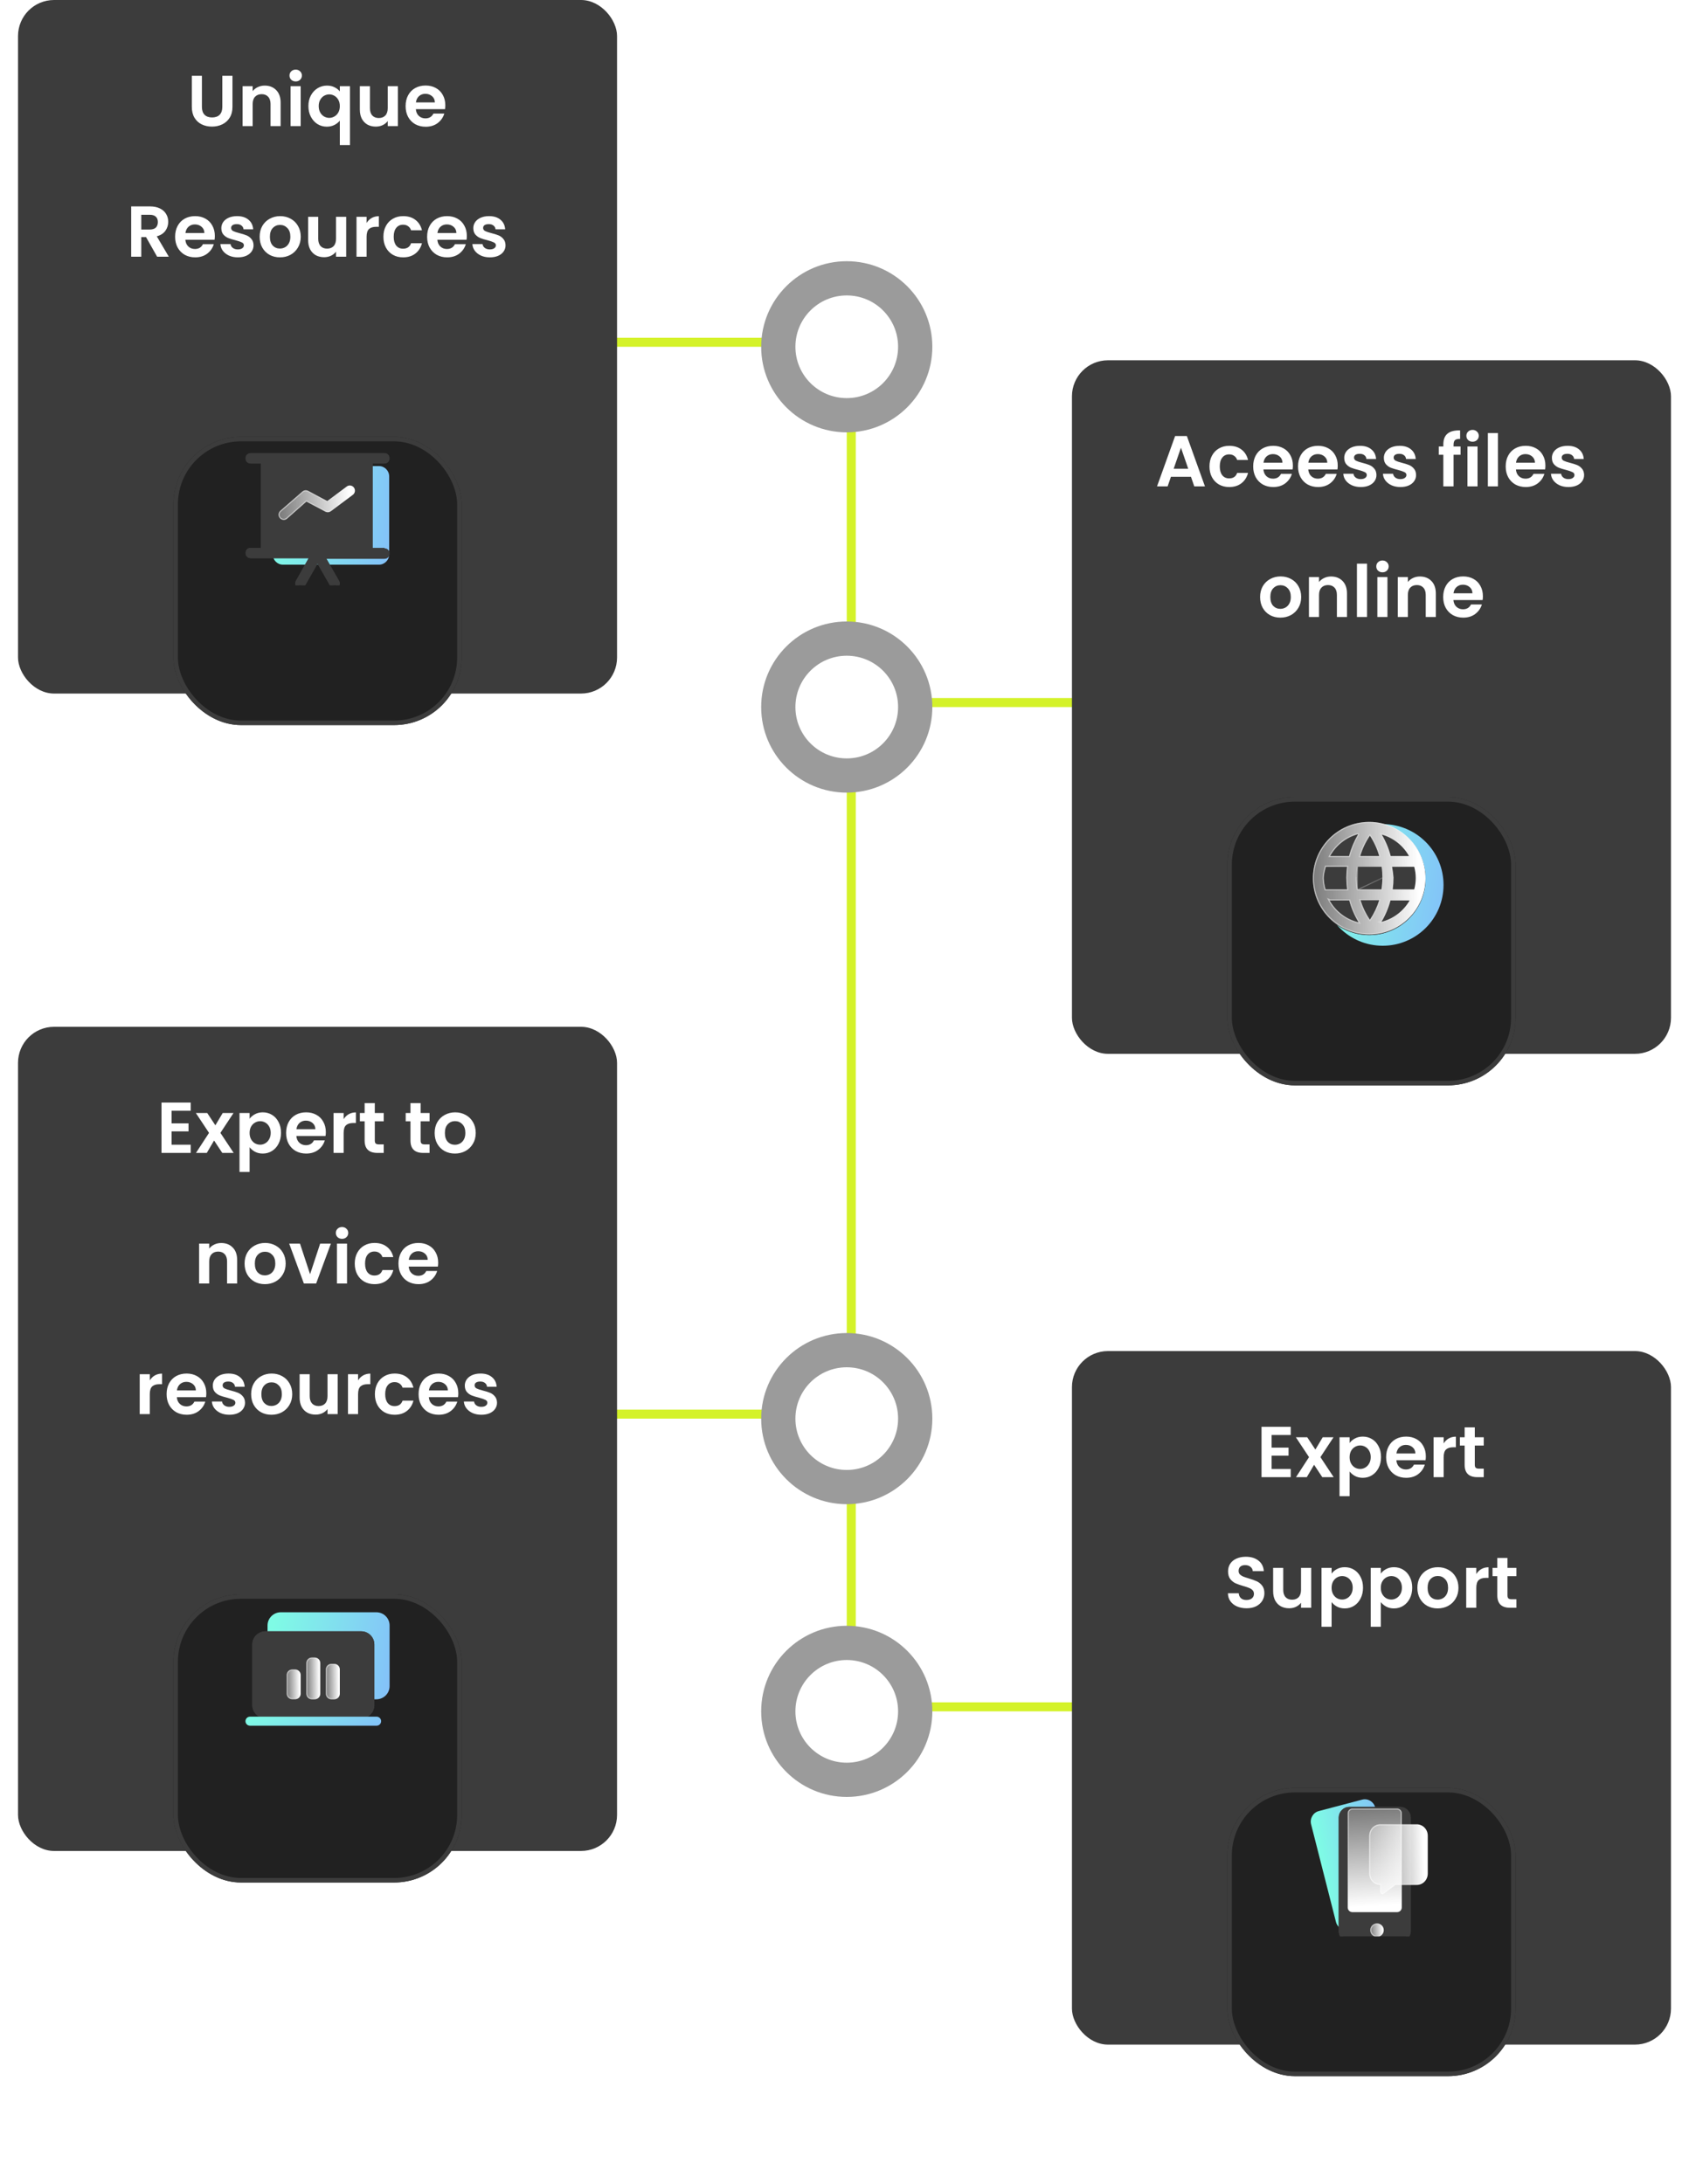 <svg width="375" height="485" viewBox="0 0 375 485" fill="none" xmlns="http://www.w3.org/2000/svg">
<line x1="188" y1="156" x2="243" y2="156" stroke="#D4F229" stroke-width="2"/>
<line x1="133" y1="76" x2="188" y2="76" stroke="#D4F229" stroke-width="2"/>
<line x1="119" y1="314" x2="174" y2="314" stroke="#D4F229" stroke-width="2"/>
<line x1="188" y1="379" x2="243" y2="379" stroke="#D4F229" stroke-width="2"/>
<line x1="189" y1="77" x2="189" y2="380" stroke="#D4F229" stroke-width="2"/>
<circle cx="188" cy="77" r="19" fill="#9B9B9B"/>
<circle cx="188" cy="77" r="11.4" fill="white"/>
<circle cx="188" cy="157" r="19" fill="#9B9B9B"/>
<circle cx="188" cy="157" r="11.4" fill="white"/>
<circle cx="188" cy="315" r="19" fill="#9B9B9B"/>
<circle cx="188" cy="315" r="11.4" fill="white"/>
<circle cx="188" cy="380" r="19" fill="#9B9B9B"/>
<circle cx="188" cy="380" r="11.4" fill="white"/>
<rect x="4" width="133" height="154" rx="8" fill="#3C3C3C"/>
<path d="M44.83 16.832V23.744C44.83 24.501 45.027 25.083 45.422 25.488C45.816 25.883 46.371 26.08 47.086 26.08C47.811 26.08 48.371 25.883 48.766 25.488C49.16 25.083 49.358 24.501 49.358 23.744V16.832H51.614V23.728C51.614 24.677 51.406 25.483 50.99 26.144C50.584 26.795 50.035 27.285 49.342 27.616C48.659 27.947 47.897 28.112 47.054 28.112C46.222 28.112 45.465 27.947 44.782 27.616C44.11 27.285 43.577 26.795 43.182 26.144C42.787 25.483 42.59 24.677 42.59 23.728V16.832H44.83ZM58.77 19.008C59.826 19.008 60.679 19.344 61.33 20.016C61.981 20.677 62.306 21.605 62.306 22.8V28H60.066V23.104C60.066 22.4 59.89 21.861 59.538 21.488C59.186 21.104 58.706 20.912 58.098 20.912C57.479 20.912 56.989 21.104 56.626 21.488C56.274 21.861 56.098 22.4 56.098 23.104V28H53.858V19.136H56.098V20.24C56.397 19.856 56.775 19.557 57.234 19.344C57.703 19.12 58.215 19.008 58.77 19.008ZM65.652 18.08C65.257 18.08 64.927 17.957 64.66 17.712C64.404 17.456 64.276 17.141 64.276 16.768C64.276 16.395 64.404 16.085 64.66 15.84C64.927 15.584 65.257 15.456 65.652 15.456C66.047 15.456 66.372 15.584 66.628 15.84C66.895 16.085 67.028 16.395 67.028 16.768C67.028 17.141 66.895 17.456 66.628 17.712C66.372 17.957 66.047 18.08 65.652 18.08ZM66.756 19.136V28H64.516V19.136H66.756ZM68.473 23.552C68.473 22.667 68.655 21.883 69.017 21.2C69.391 20.507 69.892 19.968 70.521 19.584C71.151 19.2 71.844 19.008 72.601 19.008C73.231 19.008 73.785 19.131 74.265 19.376C74.756 19.611 75.151 19.915 75.449 20.288V19.136H77.705V32.224H75.449V26.784C75.151 27.168 74.751 27.488 74.249 27.744C73.748 28 73.183 28.128 72.553 28.128C71.807 28.128 71.119 27.936 70.489 27.552C69.871 27.157 69.38 26.613 69.017 25.92C68.655 25.227 68.473 24.437 68.473 23.552ZM75.449 23.568C75.449 23.024 75.337 22.555 75.113 22.16C74.889 21.765 74.596 21.467 74.233 21.264C73.881 21.061 73.503 20.96 73.097 20.96C72.703 20.96 72.324 21.061 71.961 21.264C71.609 21.467 71.321 21.765 71.097 22.16C70.873 22.544 70.761 23.008 70.761 23.552C70.761 24.096 70.873 24.571 71.097 24.976C71.321 25.371 71.609 25.669 71.961 25.872C72.324 26.075 72.703 26.176 73.097 26.176C73.503 26.176 73.881 26.075 74.233 25.872C74.596 25.669 74.889 25.371 75.113 24.976C75.337 24.581 75.449 24.112 75.449 23.568ZM88.341 19.136V28H86.085V26.88C85.797 27.264 85.418 27.568 84.949 27.792C84.49 28.005 83.989 28.112 83.445 28.112C82.752 28.112 82.138 27.968 81.605 27.68C81.072 27.381 80.65 26.949 80.341 26.384C80.042 25.808 79.893 25.125 79.893 24.336V19.136H82.133V24.016C82.133 24.72 82.309 25.264 82.661 25.648C83.013 26.021 83.493 26.208 84.101 26.208C84.72 26.208 85.205 26.021 85.557 25.648C85.909 25.264 86.085 24.72 86.085 24.016V19.136H88.341ZM98.871 23.376C98.871 23.696 98.85 23.984 98.807 24.24H92.327C92.38 24.88 92.605 25.381 92.999 25.744C93.394 26.107 93.879 26.288 94.455 26.288C95.287 26.288 95.879 25.931 96.231 25.216H98.647C98.391 26.069 97.9 26.773 97.175 27.328C96.45 27.872 95.559 28.144 94.503 28.144C93.65 28.144 92.882 27.957 92.199 27.584C91.527 27.2 90.999 26.661 90.615 25.968C90.242 25.275 90.055 24.475 90.055 23.568C90.055 22.651 90.242 21.845 90.615 21.152C90.989 20.459 91.511 19.925 92.183 19.552C92.855 19.179 93.629 18.992 94.503 18.992C95.346 18.992 96.098 19.173 96.759 19.536C97.431 19.899 97.948 20.416 98.311 21.088C98.684 21.749 98.871 22.512 98.871 23.376ZM96.551 22.736C96.54 22.16 96.332 21.701 95.927 21.36C95.522 21.008 95.026 20.832 94.439 20.832C93.885 20.832 93.415 21.003 93.031 21.344C92.658 21.675 92.428 22.139 92.343 22.736H96.551ZM34.888 57L32.424 52.648H31.368V57H29.128V45.832H33.32C34.184 45.832 34.92 45.987 35.528 46.296C36.136 46.595 36.589 47.005 36.888 47.528C37.197 48.04 37.352 48.616 37.352 49.256C37.352 49.992 37.138 50.659 36.712 51.256C36.285 51.843 35.65 52.248 34.808 52.472L37.48 57H34.888ZM31.368 50.968H33.24C33.848 50.968 34.301 50.824 34.6 50.536C34.898 50.237 35.048 49.827 35.048 49.304C35.048 48.792 34.898 48.397 34.6 48.12C34.301 47.832 33.848 47.688 33.24 47.688H31.368V50.968ZM47.698 52.376C47.698 52.696 47.676 52.984 47.634 53.24H41.154C41.207 53.88 41.431 54.381 41.826 54.744C42.22 55.107 42.706 55.288 43.282 55.288C44.114 55.288 44.706 54.931 45.058 54.216H47.474C47.218 55.069 46.727 55.773 46.002 56.328C45.276 56.872 44.386 57.144 43.33 57.144C42.476 57.144 41.708 56.957 41.026 56.584C40.354 56.2 39.826 55.661 39.442 54.968C39.068 54.275 38.882 53.475 38.882 52.568C38.882 51.651 39.068 50.845 39.442 50.152C39.815 49.459 40.338 48.925 41.01 48.552C41.682 48.179 42.455 47.992 43.33 47.992C44.172 47.992 44.924 48.173 45.586 48.536C46.258 48.899 46.775 49.416 47.138 50.088C47.511 50.749 47.698 51.512 47.698 52.376ZM45.378 51.736C45.367 51.16 45.159 50.701 44.754 50.36C44.348 50.008 43.852 49.832 43.266 49.832C42.711 49.832 42.242 50.003 41.858 50.344C41.484 50.675 41.255 51.139 41.17 51.736H45.378ZM52.805 57.144C52.079 57.144 51.429 57.016 50.853 56.76C50.277 56.493 49.818 56.136 49.477 55.688C49.146 55.24 48.965 54.744 48.933 54.2H51.189C51.231 54.541 51.397 54.824 51.685 55.048C51.983 55.272 52.351 55.384 52.789 55.384C53.215 55.384 53.546 55.299 53.781 55.128C54.026 54.957 54.149 54.739 54.149 54.472C54.149 54.184 53.999 53.971 53.701 53.832C53.413 53.683 52.949 53.523 52.309 53.352C51.647 53.192 51.103 53.027 50.677 52.856C50.261 52.685 49.898 52.424 49.589 52.072C49.29 51.72 49.141 51.245 49.141 50.648C49.141 50.157 49.279 49.709 49.557 49.304C49.845 48.899 50.25 48.579 50.773 48.344C51.306 48.109 51.93 47.992 52.645 47.992C53.701 47.992 54.543 48.259 55.173 48.792C55.802 49.315 56.149 50.024 56.213 50.92H54.069C54.037 50.568 53.887 50.291 53.621 50.088C53.365 49.875 53.018 49.768 52.581 49.768C52.175 49.768 51.861 49.843 51.637 49.992C51.423 50.141 51.317 50.349 51.317 50.616C51.317 50.915 51.466 51.144 51.765 51.304C52.063 51.453 52.527 51.608 53.157 51.768C53.797 51.928 54.325 52.093 54.741 52.264C55.157 52.435 55.514 52.701 55.813 53.064C56.122 53.416 56.282 53.885 56.293 54.472C56.293 54.984 56.149 55.443 55.861 55.848C55.583 56.253 55.178 56.573 54.645 56.808C54.122 57.032 53.509 57.144 52.805 57.144ZM62.148 57.144C61.294 57.144 60.526 56.957 59.843 56.584C59.161 56.2 58.622 55.661 58.227 54.968C57.843 54.275 57.651 53.475 57.651 52.568C57.651 51.661 57.849 50.861 58.243 50.168C58.649 49.475 59.198 48.941 59.892 48.568C60.585 48.184 61.358 47.992 62.212 47.992C63.065 47.992 63.838 48.184 64.531 48.568C65.225 48.941 65.769 49.475 66.163 50.168C66.569 50.861 66.772 51.661 66.772 52.568C66.772 53.475 66.564 54.275 66.147 54.968C65.742 55.661 65.188 56.2 64.484 56.584C63.79 56.957 63.011 57.144 62.148 57.144ZM62.148 55.192C62.553 55.192 62.931 55.096 63.283 54.904C63.646 54.701 63.934 54.403 64.147 54.008C64.361 53.613 64.468 53.133 64.468 52.568C64.468 51.725 64.243 51.08 63.795 50.632C63.358 50.173 62.819 49.944 62.179 49.944C61.539 49.944 61.001 50.173 60.563 50.632C60.137 51.08 59.923 51.725 59.923 52.568C59.923 53.411 60.132 54.061 60.547 54.52C60.974 54.968 61.508 55.192 62.148 55.192ZM76.863 48.136V57H74.607V55.88C74.319 56.264 73.94 56.568 73.471 56.792C73.012 57.005 72.511 57.112 71.967 57.112C71.273 57.112 70.66 56.968 70.127 56.68C69.593 56.381 69.172 55.949 68.863 55.384C68.564 54.808 68.415 54.125 68.415 53.336V48.136H70.655V53.016C70.655 53.72 70.831 54.264 71.183 54.648C71.535 55.021 72.015 55.208 72.623 55.208C73.241 55.208 73.727 55.021 74.079 54.648C74.431 54.264 74.607 53.72 74.607 53.016V48.136H76.863ZM81.393 49.512C81.681 49.043 82.054 48.675 82.513 48.408C82.982 48.141 83.515 48.008 84.113 48.008V50.36H83.521C82.817 50.36 82.283 50.525 81.921 50.856C81.569 51.187 81.393 51.763 81.393 52.584V57H79.153V48.136H81.393V49.512ZM85.126 52.568C85.126 51.651 85.312 50.851 85.686 50.168C86.059 49.475 86.576 48.941 87.237 48.568C87.899 48.184 88.656 47.992 89.51 47.992C90.608 47.992 91.515 48.269 92.23 48.824C92.955 49.368 93.44 50.136 93.686 51.128H91.269C91.141 50.744 90.923 50.445 90.614 50.232C90.315 50.008 89.942 49.896 89.493 49.896C88.853 49.896 88.347 50.131 87.974 50.6C87.6 51.059 87.413 51.715 87.413 52.568C87.413 53.411 87.6 54.067 87.974 54.536C88.347 54.995 88.853 55.224 89.493 55.224C90.4 55.224 90.992 54.819 91.269 54.008H93.686C93.44 54.968 92.955 55.731 92.23 56.296C91.504 56.861 90.597 57.144 89.51 57.144C88.656 57.144 87.899 56.957 87.237 56.584C86.576 56.2 86.059 55.667 85.686 54.984C85.312 54.291 85.126 53.485 85.126 52.568ZM103.646 52.376C103.646 52.696 103.625 52.984 103.582 53.24H97.103C97.156 53.88 97.38 54.381 97.775 54.744C98.169 55.107 98.654 55.288 99.231 55.288C100.062 55.288 100.654 54.931 101.006 54.216H103.422C103.166 55.069 102.676 55.773 101.95 56.328C101.225 56.872 100.334 57.144 99.278 57.144C98.425 57.144 97.657 56.957 96.975 56.584C96.302 56.2 95.775 55.661 95.391 54.968C95.017 54.275 94.831 53.475 94.831 52.568C94.831 51.651 95.017 50.845 95.391 50.152C95.764 49.459 96.287 48.925 96.959 48.552C97.63 48.179 98.404 47.992 99.278 47.992C100.121 47.992 100.873 48.173 101.534 48.536C102.206 48.899 102.724 49.416 103.086 50.088C103.46 50.749 103.646 51.512 103.646 52.376ZM101.326 51.736C101.316 51.16 101.108 50.701 100.702 50.36C100.297 50.008 99.801 49.832 99.215 49.832C98.66 49.832 98.191 50.003 97.806 50.344C97.433 50.675 97.204 51.139 97.118 51.736H101.326ZM108.753 57.144C108.028 57.144 107.377 57.016 106.801 56.76C106.225 56.493 105.767 56.136 105.425 55.688C105.095 55.24 104.913 54.744 104.881 54.2H107.137C107.18 54.541 107.345 54.824 107.633 55.048C107.932 55.272 108.3 55.384 108.737 55.384C109.164 55.384 109.495 55.299 109.729 55.128C109.975 54.957 110.097 54.739 110.097 54.472C110.097 54.184 109.948 53.971 109.649 53.832C109.361 53.683 108.897 53.523 108.257 53.352C107.596 53.192 107.052 53.027 106.625 52.856C106.209 52.685 105.847 52.424 105.537 52.072C105.239 51.72 105.089 51.245 105.089 50.648C105.089 50.157 105.228 49.709 105.505 49.304C105.793 48.899 106.199 48.579 106.721 48.344C107.255 48.109 107.879 47.992 108.594 47.992C109.649 47.992 110.492 48.259 111.122 48.792C111.751 49.315 112.098 50.024 112.161 50.92H110.017C109.986 50.568 109.836 50.291 109.569 50.088C109.314 49.875 108.967 49.768 108.53 49.768C108.124 49.768 107.809 49.843 107.585 49.992C107.372 50.141 107.265 50.349 107.265 50.616C107.265 50.915 107.415 51.144 107.713 51.304C108.012 51.453 108.476 51.608 109.105 51.768C109.745 51.928 110.273 52.093 110.689 52.264C111.105 52.435 111.463 52.701 111.761 53.064C112.071 53.416 112.231 53.885 112.241 54.472C112.241 54.984 112.098 55.443 111.81 55.848C111.532 56.253 111.127 56.573 110.594 56.808C110.071 57.032 109.457 57.144 108.753 57.144Z" fill="white"/>
<g filter="url(#filter0_d_4758_22094)">
<rect x="38.5" y="82" width="64" height="64" rx="15" fill="#212121"/>
<rect x="39" y="82.5" width="63" height="63" rx="14.5" stroke="#3C3C3C"/>
</g>
<g clip-path="url(#clip0_4758_22094)">
<path d="M84.138 103.489H62.825C61.571 103.489 60.555 104.518 60.555 105.788V123.086C60.555 124.355 61.571 125.384 62.825 125.384H84.138C85.392 125.384 86.409 124.355 86.409 123.086V105.788C86.409 104.518 85.392 103.489 84.138 103.489Z" fill="url(#paint0_linear_4758_22094)"/>
<g filter="url(#filter1_bi_4758_22094)">
<path d="M85.365 120.021H82.731V101.298H85.365C85.666 101.298 85.955 101.177 86.168 100.962C86.38 100.746 86.5 100.454 86.5 100.149C86.5 99.844 86.38 99.552 86.168 99.337C85.955 99.121 85.666 99 85.365 99H55.635C55.334 99 55.045 99.121 54.833 99.337C54.62 99.552 54.5 99.844 54.5 100.149C54.5 100.454 54.62 100.746 54.833 100.962C55.045 101.177 55.334 101.298 55.635 101.298H57.921V120.021H55.635C55.334 120.021 55.045 120.143 54.833 120.358C54.62 120.574 54.5 120.866 54.5 121.171C54.5 121.475 54.62 121.768 54.833 121.983C55.045 122.199 55.334 122.32 55.635 122.32H68.532L65.702 127.345C65.627 127.476 65.579 127.62 65.559 127.77C65.54 127.92 65.55 128.072 65.588 128.218C65.627 128.364 65.694 128.5 65.784 128.62C65.875 128.74 65.989 128.84 66.118 128.916C66.247 128.991 66.39 129.04 66.537 129.06C66.685 129.079 66.836 129.069 66.98 129.03C67.124 128.991 67.259 128.924 67.377 128.832C67.496 128.74 67.595 128.625 67.669 128.494L70.5 123.545L73.331 128.494C73.431 128.67 73.574 128.815 73.746 128.917C73.919 129.02 74.115 129.074 74.314 129.077C74.512 129.08 74.706 129.027 74.875 128.923C75.127 128.773 75.312 128.529 75.391 128.244C75.47 127.958 75.437 127.653 75.299 127.391L72.468 122.442H85.365C85.666 122.442 85.955 122.321 86.168 122.106C86.38 121.89 86.5 121.598 86.5 121.293C86.5 120.988 86.38 120.696 86.168 120.481C85.955 120.265 85.666 120.144 85.365 120.144V120.021Z" fill="#3C3C3C"/>
<path d="M82.731 120.321H85.065V120.444H85.365C85.585 120.444 85.797 120.533 85.954 120.691C86.111 120.85 86.2 121.067 86.2 121.293C86.2 121.52 86.111 121.736 85.954 121.895C85.797 122.054 85.585 122.142 85.365 122.142H72.468H71.951L72.207 122.591L75.035 127.536C75.136 127.728 75.16 127.953 75.102 128.164C75.043 128.375 74.906 128.555 74.721 128.666L74.721 128.666L74.718 128.668C74.598 128.741 74.46 128.779 74.32 128.777L74.318 128.777C74.171 128.775 74.027 128.735 73.899 128.659C73.772 128.584 73.665 128.476 73.591 128.346L73.591 128.345L70.76 123.396L70.5 122.941L70.24 123.396L67.409 128.345L67.409 128.346C67.354 128.443 67.28 128.527 67.193 128.595C67.106 128.663 67.007 128.712 66.901 128.741C66.796 128.769 66.685 128.777 66.577 128.762C66.469 128.748 66.364 128.712 66.269 128.657C66.174 128.601 66.091 128.527 66.023 128.439C65.956 128.35 65.907 128.249 65.878 128.141C65.85 128.033 65.842 127.92 65.857 127.809C65.871 127.698 65.907 127.591 65.962 127.494L65.963 127.492L68.794 122.467L69.046 122.02H68.532H55.635C55.415 122.02 55.203 121.931 55.046 121.772C54.889 121.613 54.8 121.397 54.8 121.171C54.8 120.944 54.889 120.728 55.046 120.569C55.203 120.41 55.415 120.321 55.635 120.321H57.921H58.221V120.021V101.298V100.998H57.921H55.635C55.415 100.998 55.203 100.91 55.046 100.751C54.889 100.592 54.8 100.376 54.8 100.149C54.8 99.923 54.889 99.706 55.046 99.547C55.203 99.389 55.415 99.3 55.635 99.3H85.365C85.585 99.3 85.797 99.389 85.954 99.547C86.111 99.706 86.2 99.923 86.2 100.149C86.2 100.376 86.111 100.592 85.954 100.751C85.797 100.91 85.585 100.998 85.365 100.998H82.731H82.431V101.298V120.021V120.321H82.731Z" stroke="#3C3C3C" stroke-width="0.6"/>
</g>
<g filter="url(#filter2_bd_4758_22094)">
<path d="M62.977 113.939C62.815 113.939 62.656 113.904 62.509 113.835C62.363 113.766 62.233 113.665 62.129 113.54C62.031 113.427 61.955 113.295 61.907 113.151C61.859 113.008 61.839 112.857 61.849 112.706C61.859 112.555 61.898 112.408 61.964 112.272C62.031 112.137 62.123 112.016 62.235 111.916L67.14 107.641C67.313 107.491 67.526 107.396 67.752 107.369C67.979 107.342 68.208 107.383 68.411 107.488L72.665 109.756L76.994 106.523C77.237 106.342 77.541 106.266 77.839 106.312C78.137 106.358 78.405 106.522 78.583 106.768C78.762 107.014 78.837 107.322 78.791 107.623C78.746 107.925 78.584 108.196 78.341 108.377L73.452 112.023C73.278 112.15 73.073 112.225 72.859 112.242C72.645 112.258 72.431 112.214 72.241 112.115L68.033 109.878L63.764 113.648C63.659 113.748 63.535 113.825 63.4 113.875C63.265 113.925 63.121 113.947 62.977 113.939Z" fill="url(#paint1_linear_4758_22094)"/>
<path d="M62.984 113.821L62.984 113.821L62.977 113.821C62.833 113.821 62.69 113.789 62.56 113.728C62.429 113.666 62.313 113.577 62.22 113.465L62.22 113.465L62.218 113.463C62.13 113.361 62.062 113.242 62.019 113.114C61.976 112.985 61.958 112.849 61.967 112.714C61.976 112.578 62.011 112.446 62.071 112.324C62.13 112.202 62.212 112.094 62.313 112.005C62.313 112.005 62.313 112.005 62.313 112.005L67.217 107.731C67.217 107.731 67.217 107.731 67.217 107.731C67.372 107.596 67.564 107.511 67.766 107.486C67.969 107.462 68.174 107.499 68.356 107.593C68.356 107.593 68.357 107.593 68.357 107.593L72.609 109.86L72.675 109.895L72.735 109.85L77.064 106.618C77.064 106.618 77.064 106.618 77.064 106.618C77.282 106.456 77.554 106.388 77.821 106.429C78.088 106.47 78.327 106.617 78.488 106.838C78.648 107.058 78.716 107.335 78.675 107.606C78.634 107.877 78.488 108.12 78.271 108.282L78.27 108.282L73.382 111.928C73.382 111.928 73.382 111.928 73.382 111.928C73.226 112.042 73.042 112.109 72.85 112.124C72.659 112.138 72.467 112.099 72.296 112.011C72.296 112.011 72.295 112.011 72.295 112.011L68.088 109.774L68.016 109.736L67.954 109.79L63.686 113.559L63.686 113.559L63.682 113.562C63.589 113.651 63.479 113.72 63.359 113.764C63.239 113.809 63.111 113.828 62.984 113.821Z" stroke="url(#paint2_linear_4758_22094)" stroke-opacity="0.5" stroke-width="0.236"/>
</g>
</g>
<rect x="238" y="300" width="133" height="154" rx="8" fill="#3C3C3C"/>
<path d="M282.331 318.64V321.44H286.091V323.216H282.331V326.176H286.571V328H280.091V316.816H286.571V318.64H282.331ZM293.582 328L291.758 325.248L290.142 328H287.742L290.638 323.552L287.71 319.136H290.238L292.046 321.872L293.678 319.136H296.078L293.166 323.552L296.11 328H293.582ZM299.647 320.416C299.935 320.011 300.329 319.675 300.831 319.408C301.343 319.131 301.924 318.992 302.575 318.992C303.332 318.992 304.015 319.179 304.623 319.552C305.241 319.925 305.727 320.459 306.079 321.152C306.441 321.835 306.623 322.629 306.623 323.536C306.623 324.443 306.441 325.248 306.079 325.952C305.727 326.645 305.241 327.184 304.623 327.568C304.015 327.952 303.332 328.144 302.575 328.144C301.924 328.144 301.348 328.011 300.847 327.744C300.356 327.477 299.956 327.141 299.647 326.736V332.224H297.407V319.136H299.647V320.416ZM304.335 323.536C304.335 323.003 304.223 322.544 303.999 322.16C303.785 321.765 303.497 321.467 303.135 321.264C302.783 321.061 302.399 320.96 301.983 320.96C301.577 320.96 301.193 321.067 300.831 321.28C300.479 321.483 300.191 321.781 299.967 322.176C299.753 322.571 299.647 323.035 299.647 323.568C299.647 324.101 299.753 324.565 299.967 324.96C300.191 325.355 300.479 325.659 300.831 325.872C301.193 326.075 301.577 326.176 301.983 326.176C302.399 326.176 302.783 326.069 303.135 325.856C303.497 325.643 303.785 325.339 303.999 324.944C304.223 324.549 304.335 324.08 304.335 323.536ZM316.571 323.376C316.571 323.696 316.549 323.984 316.507 324.24H310.027C310.08 324.88 310.304 325.381 310.699 325.744C311.093 326.107 311.579 326.288 312.155 326.288C312.987 326.288 313.579 325.931 313.931 325.216H316.347C316.091 326.069 315.6 326.773 314.875 327.328C314.149 327.872 313.259 328.144 312.203 328.144C311.349 328.144 310.581 327.957 309.899 327.584C309.227 327.2 308.699 326.661 308.315 325.968C307.941 325.275 307.755 324.475 307.755 323.568C307.755 322.651 307.941 321.845 308.315 321.152C308.688 320.459 309.211 319.925 309.883 319.552C310.555 319.179 311.328 318.992 312.203 318.992C313.045 318.992 313.797 319.173 314.459 319.536C315.131 319.899 315.648 320.416 316.011 321.088C316.384 321.749 316.571 322.512 316.571 323.376ZM314.251 322.736C314.24 322.16 314.032 321.701 313.627 321.36C313.221 321.008 312.725 320.832 312.139 320.832C311.584 320.832 311.115 321.003 310.731 321.344C310.357 321.675 310.128 322.139 310.043 322.736H314.251ZM320.526 320.512C320.814 320.043 321.187 319.675 321.646 319.408C322.115 319.141 322.648 319.008 323.246 319.008V321.36H322.654C321.95 321.36 321.416 321.525 321.054 321.856C320.702 322.187 320.526 322.763 320.526 323.584V328H318.286V319.136H320.526V320.512ZM327.442 320.976V325.264C327.442 325.563 327.512 325.781 327.65 325.92C327.8 326.048 328.045 326.112 328.386 326.112H329.426V328H328.018C326.13 328 325.186 327.083 325.186 325.248V320.976H324.13V319.136H325.186V316.944H327.442V319.136H329.426V320.976H327.442ZM276.775 357.112C275.996 357.112 275.292 356.979 274.663 356.712C274.044 356.445 273.553 356.061 273.191 355.56C272.828 355.059 272.641 354.467 272.631 353.784H275.031C275.063 354.243 275.223 354.605 275.511 354.872C275.809 355.139 276.215 355.272 276.727 355.272C277.249 355.272 277.66 355.149 277.959 354.904C278.257 354.648 278.407 354.317 278.407 353.912C278.407 353.581 278.305 353.309 278.103 353.096C277.9 352.883 277.644 352.717 277.335 352.6C277.036 352.472 276.62 352.333 276.087 352.184C275.361 351.971 274.769 351.763 274.311 351.56C273.863 351.347 273.473 351.032 273.143 350.616C272.823 350.189 272.663 349.624 272.663 348.92C272.663 348.259 272.828 347.683 273.159 347.192C273.489 346.701 273.953 346.328 274.551 346.072C275.148 345.805 275.831 345.672 276.599 345.672C277.751 345.672 278.684 345.955 279.399 346.52C280.124 347.075 280.524 347.853 280.599 348.856H278.135C278.113 348.472 277.948 348.157 277.639 347.912C277.34 347.656 276.94 347.528 276.439 347.528C276.001 347.528 275.649 347.64 275.383 347.864C275.127 348.088 274.999 348.413 274.999 348.84C274.999 349.139 275.095 349.389 275.287 349.592C275.489 349.784 275.735 349.944 276.023 350.072C276.321 350.189 276.737 350.328 277.271 350.488C277.996 350.701 278.588 350.915 279.047 351.128C279.505 351.341 279.9 351.661 280.231 352.088C280.561 352.515 280.727 353.075 280.727 353.768C280.727 354.365 280.572 354.92 280.263 355.432C279.953 355.944 279.5 356.355 278.903 356.664C278.305 356.963 277.596 357.112 276.775 357.112ZM291.117 348.136V357H288.861V355.88C288.573 356.264 288.194 356.568 287.725 356.792C287.266 357.005 286.765 357.112 286.221 357.112C285.527 357.112 284.914 356.968 284.381 356.68C283.847 356.381 283.426 355.949 283.117 355.384C282.818 354.808 282.669 354.125 282.669 353.336V348.136H284.909V353.016C284.909 353.72 285.085 354.264 285.437 354.648C285.789 355.021 286.269 355.208 286.877 355.208C287.495 355.208 287.981 355.021 288.333 354.648C288.685 354.264 288.861 353.72 288.861 353.016V348.136H291.117ZM295.647 349.416C295.935 349.011 296.329 348.675 296.831 348.408C297.343 348.131 297.924 347.992 298.575 347.992C299.332 347.992 300.015 348.179 300.623 348.552C301.241 348.925 301.727 349.459 302.079 350.152C302.441 350.835 302.623 351.629 302.623 352.536C302.623 353.443 302.441 354.248 302.079 354.952C301.727 355.645 301.241 356.184 300.623 356.568C300.015 356.952 299.332 357.144 298.575 357.144C297.924 357.144 297.348 357.011 296.847 356.744C296.356 356.477 295.956 356.141 295.647 355.736V361.224H293.407V348.136H295.647V349.416ZM300.335 352.536C300.335 352.003 300.223 351.544 299.999 351.16C299.785 350.765 299.497 350.467 299.135 350.264C298.783 350.061 298.399 349.96 297.983 349.96C297.577 349.96 297.193 350.067 296.831 350.28C296.479 350.483 296.191 350.781 295.967 351.176C295.753 351.571 295.647 352.035 295.647 352.568C295.647 353.101 295.753 353.565 295.967 353.96C296.191 354.355 296.479 354.659 296.831 354.872C297.193 355.075 297.577 355.176 297.983 355.176C298.399 355.176 298.783 355.069 299.135 354.856C299.497 354.643 299.785 354.339 299.999 353.944C300.223 353.549 300.335 353.08 300.335 352.536ZM306.571 349.416C306.859 349.011 307.253 348.675 307.755 348.408C308.267 348.131 308.848 347.992 309.499 347.992C310.256 347.992 310.939 348.179 311.547 348.552C312.165 348.925 312.651 349.459 313.003 350.152C313.365 350.835 313.547 351.629 313.547 352.536C313.547 353.443 313.365 354.248 313.003 354.952C312.651 355.645 312.165 356.184 311.547 356.568C310.939 356.952 310.256 357.144 309.499 357.144C308.848 357.144 308.272 357.011 307.771 356.744C307.28 356.477 306.88 356.141 306.571 355.736V361.224H304.331V348.136H306.571V349.416ZM311.259 352.536C311.259 352.003 311.147 351.544 310.923 351.16C310.709 350.765 310.421 350.467 310.059 350.264C309.707 350.061 309.323 349.96 308.907 349.96C308.501 349.96 308.117 350.067 307.755 350.28C307.403 350.483 307.115 350.781 306.891 351.176C306.677 351.571 306.571 352.035 306.571 352.568C306.571 353.101 306.677 353.565 306.891 353.96C307.115 354.355 307.403 354.659 307.755 354.872C308.117 355.075 308.501 355.176 308.907 355.176C309.323 355.176 309.707 355.069 310.059 354.856C310.421 354.643 310.709 354.339 310.923 353.944C311.147 353.549 311.259 353.08 311.259 352.536ZM319.19 357.144C318.337 357.144 317.569 356.957 316.886 356.584C316.204 356.2 315.665 355.661 315.27 354.968C314.886 354.275 314.694 353.475 314.694 352.568C314.694 351.661 314.892 350.861 315.286 350.168C315.692 349.475 316.241 348.941 316.934 348.568C317.628 348.184 318.401 347.992 319.254 347.992C320.108 347.992 320.881 348.184 321.574 348.568C322.268 348.941 322.812 349.475 323.206 350.168C323.612 350.861 323.814 351.661 323.814 352.568C323.814 353.475 323.606 354.275 323.19 354.968C322.785 355.661 322.23 356.2 321.526 356.584C320.833 356.957 320.054 357.144 319.19 357.144ZM319.19 355.192C319.596 355.192 319.974 355.096 320.326 354.904C320.689 354.701 320.977 354.403 321.19 354.008C321.404 353.613 321.51 353.133 321.51 352.568C321.51 351.725 321.286 351.08 320.838 350.632C320.401 350.173 319.862 349.944 319.222 349.944C318.582 349.944 318.044 350.173 317.606 350.632C317.18 351.08 316.966 351.725 316.966 352.568C316.966 353.411 317.174 354.061 317.59 354.52C318.017 354.968 318.55 355.192 319.19 355.192ZM327.777 349.512C328.065 349.043 328.439 348.675 328.897 348.408C329.367 348.141 329.9 348.008 330.497 348.008V350.36H329.905C329.201 350.36 328.668 350.525 328.305 350.856C327.953 351.187 327.777 351.763 327.777 352.584V357H325.537V348.136H327.777V349.512ZM334.694 349.976V354.264C334.694 354.563 334.764 354.781 334.902 354.92C335.052 355.048 335.297 355.112 335.638 355.112H336.678V357H335.27C333.382 357 332.438 356.083 332.438 354.248V349.976H331.382V348.136H332.438V345.944H334.694V348.136H336.678V349.976H334.694Z" fill="white"/>
<g filter="url(#filter3_d_4758_22094)">
<rect x="272.5" y="382" width="64" height="64" rx="15" fill="#212121"/>
<rect x="273" y="382.5" width="63" height="63" rx="14.5" stroke="#3C3C3C"/>
</g>
<g clip-path="url(#clip1_4758_22094)">
<path d="M302.43 399.607L292.806 402.142C291.532 402.477 290.767 403.799 291.097 405.094L296.616 426.761C296.946 428.056 298.246 428.834 299.519 428.498L309.143 425.964C310.417 425.628 311.182 424.307 310.852 423.012L305.333 401.345C305.004 400.05 303.704 399.272 302.43 399.607Z" fill="url(#paint3_linear_4758_22094)"/>
<g filter="url(#filter4_bi_4758_22094)">
<path d="M310.875 399.587H299.58C298.281 399.587 297.228 400.671 297.228 402.009V427.165C297.228 428.503 298.281 429.587 299.58 429.587H310.875C312.174 429.587 313.228 428.503 313.228 427.165V402.009C313.228 400.671 312.174 399.587 310.875 399.587Z" fill="#3C3C3C"/>
<path d="M299.58 399.887H310.875C312 399.887 312.928 400.829 312.928 402.009V427.165C312.928 428.345 312 429.287 310.875 429.287H299.58C298.455 429.287 297.528 428.345 297.528 427.165V402.009C297.528 400.829 298.455 399.887 299.58 399.887Z" stroke="#3C3C3C" stroke-width="0.6"/>
</g>
<g filter="url(#filter5_b_4758_22094)">
<path d="M311.228 423.546V402.628C311.228 402.053 310.765 401.587 310.194 401.587H300.261C299.69 401.587 299.228 402.053 299.228 402.628V423.546C299.228 424.121 299.69 424.587 300.261 424.587H310.194C310.765 424.587 311.228 424.121 311.228 423.546Z" fill="url(#paint4_linear_4758_22094)"/>
<path d="M311.109 402.628V423.546C311.109 424.056 310.699 424.469 310.194 424.469H300.261C299.756 424.469 299.346 424.056 299.346 423.546V402.628C299.346 402.117 299.756 401.705 300.261 401.705H310.194C310.699 401.705 311.109 402.117 311.109 402.628Z" stroke="url(#paint5_linear_4758_22094)" stroke-opacity="0.5" stroke-width="0.236"/>
</g>
<g filter="url(#filter6_bd_4758_22094)">
<path d="M305.728 428.587C306.556 428.587 307.228 427.915 307.228 427.087C307.228 426.258 306.556 425.587 305.728 425.587C304.899 425.587 304.228 426.258 304.228 427.087C304.228 427.915 304.899 428.587 305.728 428.587Z" fill="url(#paint6_linear_4758_22094)"/>
<path d="M307.109 427.087C307.109 427.85 306.491 428.469 305.728 428.469C304.964 428.469 304.346 427.85 304.346 427.087C304.346 426.324 304.964 425.705 305.728 425.705C306.491 425.705 307.109 426.324 307.109 427.087Z" stroke="url(#paint7_linear_4758_22094)" stroke-opacity="0.5" stroke-width="0.236"/>
</g>
<g filter="url(#filter7_bd_4758_22094)">
<path d="M316.023 403.587H307.928C307.284 403.587 306.667 403.853 306.211 404.327C305.756 404.8 305.5 405.442 305.5 406.111V414.523C305.5 415.192 305.756 415.834 306.211 416.307C306.667 416.781 307.284 417.047 307.928 417.047V418.589C307.928 419.001 308.398 419.236 308.728 418.99L311.328 417.047H316.072C316.716 417.047 317.333 416.781 317.789 416.307C318.244 415.834 318.5 415.192 318.5 414.523V406.111C318.5 405.775 318.436 405.443 318.311 405.133C318.186 404.824 318.002 404.543 317.772 404.308C317.541 404.073 317.268 403.889 316.967 403.765C316.667 403.641 316.346 403.581 316.023 403.587Z" fill="url(#paint8_linear_4758_22094)"/>
<path d="M316.023 403.706V403.706L316.025 403.706C316.332 403.699 316.637 403.756 316.922 403.874C317.208 403.992 317.468 404.167 317.687 404.391C317.907 404.615 318.082 404.882 318.201 405.178C318.32 405.473 318.382 405.79 318.382 406.111V406.111V414.523C318.382 415.162 318.137 415.775 317.704 416.225C317.27 416.676 316.683 416.928 316.072 416.928H311.328H311.289L311.257 416.952L308.657 418.895C308.405 419.083 308.047 418.904 308.047 418.589V417.047V416.928H307.928C307.317 416.928 306.73 416.676 306.296 416.225C305.863 415.775 305.618 415.162 305.618 414.523V406.111C305.618 405.472 305.863 404.859 306.296 404.408C306.73 403.958 307.317 403.706 307.928 403.706H316.023Z" stroke="url(#paint9_linear_4758_22094)" stroke-opacity="0.5" stroke-width="0.236"/>
</g>
</g>
<rect x="238" y="80" width="133" height="154" rx="8" fill="#3C3C3C"/>
<path d="M264.425 105.872H259.977L259.241 108H256.889L260.905 96.816H263.513L267.529 108H265.161L264.425 105.872ZM263.817 104.08L262.201 99.408L260.585 104.08H263.817ZM268.534 103.568C268.534 102.651 268.721 101.851 269.094 101.168C269.468 100.475 269.985 99.941 270.646 99.568C271.308 99.184 272.065 98.992 272.918 98.992C274.017 98.992 274.924 99.269 275.638 99.824C276.364 100.368 276.849 101.136 277.094 102.128H274.678C274.55 101.744 274.332 101.445 274.022 101.232C273.724 101.008 273.35 100.896 272.902 100.896C272.262 100.896 271.756 101.131 271.382 101.6C271.009 102.059 270.822 102.715 270.822 103.568C270.822 104.411 271.009 105.067 271.382 105.536C271.756 105.995 272.262 106.224 272.902 106.224C273.809 106.224 274.401 105.819 274.678 105.008H277.094C276.849 105.968 276.364 106.731 275.638 107.296C274.913 107.861 274.006 108.144 272.918 108.144C272.065 108.144 271.308 107.957 270.646 107.584C269.985 107.2 269.468 106.667 269.094 105.984C268.721 105.291 268.534 104.485 268.534 103.568ZM287.055 103.376C287.055 103.696 287.034 103.984 286.991 104.24H280.511C280.565 104.88 280.789 105.381 281.183 105.744C281.578 106.107 282.063 106.288 282.639 106.288C283.471 106.288 284.063 105.931 284.415 105.216H286.831C286.575 106.069 286.085 106.773 285.359 107.328C284.634 107.872 283.743 108.144 282.687 108.144C281.834 108.144 281.066 107.957 280.383 107.584C279.711 107.2 279.183 106.661 278.799 105.968C278.426 105.275 278.239 104.475 278.239 103.568C278.239 102.651 278.426 101.845 278.799 101.152C279.173 100.459 279.695 99.925 280.367 99.552C281.039 99.179 281.813 98.992 282.687 98.992C283.53 98.992 284.282 99.173 284.943 99.536C285.615 99.899 286.133 100.416 286.495 101.088C286.869 101.749 287.055 102.512 287.055 103.376ZM284.735 102.736C284.725 102.16 284.517 101.701 284.111 101.36C283.706 101.008 283.21 100.832 282.623 100.832C282.069 100.832 281.599 101.003 281.215 101.344C280.842 101.675 280.613 102.139 280.527 102.736H284.735ZM297.01 103.376C297.01 103.696 296.989 103.984 296.946 104.24H290.466C290.52 104.88 290.744 105.381 291.138 105.744C291.533 106.107 292.018 106.288 292.594 106.288C293.426 106.288 294.018 105.931 294.37 105.216H296.786C296.53 106.069 296.04 106.773 295.314 107.328C294.589 107.872 293.698 108.144 292.642 108.144C291.789 108.144 291.021 107.957 290.338 107.584C289.666 107.2 289.138 106.661 288.754 105.968C288.381 105.275 288.194 104.475 288.194 103.568C288.194 102.651 288.381 101.845 288.754 101.152C289.128 100.459 289.65 99.925 290.322 99.552C290.994 99.179 291.768 98.992 292.642 98.992C293.485 98.992 294.237 99.173 294.898 99.536C295.57 99.899 296.088 100.416 296.45 101.088C296.824 101.749 297.01 102.512 297.01 103.376ZM294.69 102.736C294.68 102.16 294.472 101.701 294.066 101.36C293.661 101.008 293.165 100.832 292.578 100.832C292.024 100.832 291.554 101.003 291.17 101.344C290.797 101.675 290.568 102.139 290.482 102.736H294.69ZM302.117 108.144C301.392 108.144 300.741 108.016 300.165 107.76C299.589 107.493 299.131 107.136 298.789 106.688C298.459 106.24 298.277 105.744 298.245 105.2H300.501C300.544 105.541 300.709 105.824 300.997 106.048C301.296 106.272 301.664 106.384 302.101 106.384C302.528 106.384 302.859 106.299 303.093 106.128C303.339 105.957 303.461 105.739 303.461 105.472C303.461 105.184 303.312 104.971 303.013 104.832C302.725 104.683 302.261 104.523 301.621 104.352C300.96 104.192 300.416 104.027 299.989 103.856C299.573 103.685 299.211 103.424 298.901 103.072C298.603 102.72 298.453 102.245 298.453 101.648C298.453 101.157 298.592 100.709 298.869 100.304C299.157 99.899 299.563 99.579 300.085 99.344C300.619 99.109 301.243 98.992 301.957 98.992C303.013 98.992 303.856 99.259 304.485 99.792C305.115 100.315 305.461 101.024 305.525 101.92H303.381C303.349 101.568 303.2 101.291 302.933 101.088C302.677 100.875 302.331 100.768 301.893 100.768C301.488 100.768 301.173 100.843 300.949 100.992C300.736 101.141 300.629 101.349 300.629 101.616C300.629 101.915 300.779 102.144 301.077 102.304C301.376 102.453 301.84 102.608 302.469 102.768C303.109 102.928 303.637 103.093 304.053 103.264C304.469 103.435 304.827 103.701 305.125 104.064C305.435 104.416 305.595 104.885 305.605 105.472C305.605 105.984 305.461 106.443 305.173 106.848C304.896 107.253 304.491 107.573 303.957 107.808C303.435 108.032 302.821 108.144 302.117 108.144ZM310.916 108.144C310.191 108.144 309.54 108.016 308.964 107.76C308.388 107.493 307.929 107.136 307.588 106.688C307.257 106.24 307.076 105.744 307.044 105.2H309.3C309.343 105.541 309.508 105.824 309.796 106.048C310.095 106.272 310.463 106.384 310.9 106.384C311.327 106.384 311.657 106.299 311.892 106.128C312.137 105.957 312.26 105.739 312.26 105.472C312.26 105.184 312.111 104.971 311.812 104.832C311.524 104.683 311.06 104.523 310.42 104.352C309.759 104.192 309.215 104.027 308.788 103.856C308.372 103.685 308.009 103.424 307.7 103.072C307.401 102.72 307.252 102.245 307.252 101.648C307.252 101.157 307.391 100.709 307.668 100.304C307.956 99.899 308.361 99.579 308.884 99.344C309.417 99.109 310.041 98.992 310.756 98.992C311.812 98.992 312.655 99.259 313.284 99.792C313.913 100.315 314.26 101.024 314.324 101.92H312.18C312.148 101.568 311.999 101.291 311.732 101.088C311.476 100.875 311.129 100.768 310.692 100.768C310.287 100.768 309.972 100.843 309.748 100.992C309.535 101.141 309.428 101.349 309.428 101.616C309.428 101.915 309.577 102.144 309.876 102.304C310.175 102.453 310.639 102.608 311.268 102.768C311.908 102.928 312.436 103.093 312.852 103.264C313.268 103.435 313.625 103.701 313.924 104.064C314.233 104.416 314.393 104.885 314.404 105.472C314.404 105.984 314.26 106.443 313.972 106.848C313.695 107.253 313.289 107.573 312.756 107.808C312.233 108.032 311.62 108.144 310.916 108.144ZM324.279 100.976H322.727V108H320.455V100.976H319.447V99.136H320.455V98.688C320.455 97.6 320.765 96.8 321.383 96.288C322.002 95.776 322.935 95.536 324.183 95.568V97.456C323.639 97.445 323.261 97.536 323.047 97.728C322.834 97.92 322.727 98.267 322.727 98.768V99.136H324.279V100.976ZM326.947 98.08C326.552 98.08 326.222 97.957 325.955 97.712C325.699 97.456 325.571 97.141 325.571 96.768C325.571 96.395 325.699 96.085 325.955 95.84C326.222 95.584 326.552 95.456 326.947 95.456C327.342 95.456 327.667 95.584 327.923 95.84C328.19 96.085 328.323 96.395 328.323 96.768C328.323 97.141 328.19 97.456 327.923 97.712C327.667 97.957 327.342 98.08 326.947 98.08ZM328.051 99.136V108H325.811V99.136H328.051ZM332.584 96.16V108H330.344V96.16H332.584ZM343.117 103.376C343.117 103.696 343.096 103.984 343.053 104.24H336.573C336.626 104.88 336.85 105.381 337.245 105.744C337.64 106.107 338.125 106.288 338.701 106.288C339.533 106.288 340.125 105.931 340.477 105.216H342.893C342.637 106.069 342.146 106.773 341.421 107.328C340.696 107.872 339.805 108.144 338.749 108.144C337.896 108.144 337.128 107.957 336.445 107.584C335.773 107.2 335.245 106.661 334.861 105.968C334.488 105.275 334.301 104.475 334.301 103.568C334.301 102.651 334.488 101.845 334.861 101.152C335.234 100.459 335.757 99.925 336.429 99.552C337.101 99.179 337.874 98.992 338.749 98.992C339.592 98.992 340.344 99.173 341.005 99.536C341.677 99.899 342.194 100.416 342.557 101.088C342.93 101.749 343.117 102.512 343.117 103.376ZM340.797 102.736C340.786 102.16 340.578 101.701 340.173 101.36C339.768 101.008 339.272 100.832 338.685 100.832C338.13 100.832 337.661 101.003 337.277 101.344C336.904 101.675 336.674 102.139 336.589 102.736H340.797ZM348.224 108.144C347.499 108.144 346.848 108.016 346.272 107.76C345.696 107.493 345.237 107.136 344.896 106.688C344.565 106.24 344.384 105.744 344.352 105.2H346.608C346.651 105.541 346.816 105.824 347.104 106.048C347.403 106.272 347.771 106.384 348.208 106.384C348.635 106.384 348.965 106.299 349.2 106.128C349.445 105.957 349.568 105.739 349.568 105.472C349.568 105.184 349.419 104.971 349.12 104.832C348.832 104.683 348.368 104.523 347.728 104.352C347.067 104.192 346.523 104.027 346.096 103.856C345.68 103.685 345.317 103.424 345.008 103.072C344.709 102.72 344.56 102.245 344.56 101.648C344.56 101.157 344.699 100.709 344.976 100.304C345.264 99.899 345.669 99.579 346.192 99.344C346.725 99.109 347.349 98.992 348.064 98.992C349.12 98.992 349.963 99.259 350.592 99.792C351.221 100.315 351.568 101.024 351.632 101.92H349.488C349.456 101.568 349.307 101.291 349.04 101.088C348.784 100.875 348.437 100.768 348 100.768C347.595 100.768 347.28 100.843 347.056 100.992C346.843 101.141 346.736 101.349 346.736 101.616C346.736 101.915 346.885 102.144 347.184 102.304C347.483 102.453 347.947 102.608 348.576 102.768C349.216 102.928 349.744 103.093 350.16 103.264C350.576 103.435 350.933 103.701 351.232 104.064C351.541 104.416 351.701 104.885 351.712 105.472C351.712 105.984 351.568 106.443 351.28 106.848C351.003 107.253 350.597 107.573 350.064 107.808C349.541 108.032 348.928 108.144 348.224 108.144ZM284.27 137.144C283.416 137.144 282.648 136.957 281.966 136.584C281.283 136.2 280.744 135.661 280.35 134.968C279.966 134.275 279.774 133.475 279.774 132.568C279.774 131.661 279.971 130.861 280.366 130.168C280.771 129.475 281.32 128.941 282.014 128.568C282.707 128.184 283.48 127.992 284.334 127.992C285.187 127.992 285.96 128.184 286.654 128.568C287.347 128.941 287.891 129.475 288.286 130.168C288.691 130.861 288.894 131.661 288.894 132.568C288.894 133.475 288.686 134.275 288.27 134.968C287.864 135.661 287.31 136.2 286.606 136.584C285.912 136.957 285.134 137.144 284.27 137.144ZM284.27 135.192C284.675 135.192 285.054 135.096 285.406 134.904C285.768 134.701 286.056 134.403 286.27 134.008C286.483 133.613 286.59 133.133 286.59 132.568C286.59 131.725 286.366 131.08 285.918 130.632C285.48 130.173 284.942 129.944 284.302 129.944C283.662 129.944 283.123 130.173 282.686 130.632C282.259 131.08 282.046 131.725 282.046 132.568C282.046 133.411 282.254 134.061 282.67 134.52C283.096 134.968 283.63 135.192 284.27 135.192ZM295.529 128.008C296.585 128.008 297.438 128.344 298.089 129.016C298.739 129.677 299.065 130.605 299.065 131.8V137H296.825V132.104C296.825 131.4 296.649 130.861 296.297 130.488C295.945 130.104 295.465 129.912 294.857 129.912C294.238 129.912 293.747 130.104 293.385 130.488C293.033 130.861 292.857 131.4 292.857 132.104V137H290.617V128.136H292.857V129.24C293.155 128.856 293.534 128.557 293.993 128.344C294.462 128.12 294.974 128.008 295.529 128.008ZM303.515 125.16V137H301.275V125.16H303.515ZM306.944 127.08C306.549 127.08 306.219 126.957 305.952 126.712C305.696 126.456 305.568 126.141 305.568 125.768C305.568 125.395 305.696 125.085 305.952 124.84C306.219 124.584 306.549 124.456 306.944 124.456C307.339 124.456 307.664 124.584 307.92 124.84C308.187 125.085 308.32 125.395 308.32 125.768C308.32 126.141 308.187 126.456 307.92 126.712C307.664 126.957 307.339 127.08 306.944 127.08ZM308.048 128.136V137H305.808V128.136H308.048ZM315.253 128.008C316.309 128.008 317.163 128.344 317.813 129.016C318.464 129.677 318.789 130.605 318.789 131.8V137H316.549V132.104C316.549 131.4 316.373 130.861 316.021 130.488C315.669 130.104 315.189 129.912 314.581 129.912C313.963 129.912 313.472 130.104 313.109 130.488C312.757 130.861 312.581 131.4 312.581 132.104V137H310.341V128.136H312.581V129.24C312.88 128.856 313.259 128.557 313.717 128.344C314.187 128.12 314.699 128.008 315.253 128.008ZM329.239 132.376C329.239 132.696 329.218 132.984 329.175 133.24H322.695C322.749 133.88 322.973 134.381 323.367 134.744C323.762 135.107 324.247 135.288 324.823 135.288C325.655 135.288 326.247 134.931 326.599 134.216H329.015C328.759 135.069 328.269 135.773 327.543 136.328C326.818 136.872 325.927 137.144 324.871 137.144C324.018 137.144 323.25 136.957 322.567 136.584C321.895 136.2 321.367 135.661 320.983 134.968C320.61 134.275 320.423 133.475 320.423 132.568C320.423 131.651 320.61 130.845 320.983 130.152C321.357 129.459 321.879 128.925 322.551 128.552C323.223 128.179 323.997 127.992 324.871 127.992C325.714 127.992 326.466 128.173 327.127 128.536C327.799 128.899 328.317 129.416 328.679 130.088C329.053 130.749 329.239 131.512 329.239 132.376ZM326.919 131.736C326.909 131.16 326.701 130.701 326.295 130.36C325.89 130.008 325.394 129.832 324.807 129.832C324.253 129.832 323.783 130.003 323.399 130.344C323.026 130.675 322.797 131.139 322.711 131.736H326.919Z" fill="white"/>
<g filter="url(#filter8_d_4758_22094)">
<rect x="272.5" y="162" width="64" height="64" rx="15" fill="#212121"/>
<rect x="273" y="162.5" width="63" height="63" rx="14.5" stroke="#3C3C3C"/>
</g>
<g clip-path="url(#clip2_4758_22094)">
<path d="M307 210C314.456 210 320.5 203.956 320.5 196.5C320.5 189.044 314.456 183 307 183C299.544 183 293.5 189.044 293.5 196.5C293.5 203.956 299.544 210 307 210Z" fill="url(#paint10_linear_4758_22094)"/>
<g filter="url(#filter9_bi_4758_22094)">
<path d="M304 206C310.904 206 316.5 200.404 316.5 193.5C316.5 186.596 310.904 181 304 181C297.096 181 291.5 186.596 291.5 193.5C291.5 200.404 297.096 206 304 206Z" fill="#3C3C3C"/>
<path d="M316.2 193.5C316.2 200.238 310.738 205.7 304 205.7C297.262 205.7 291.8 200.238 291.8 193.5C291.8 186.762 297.262 181.3 304 181.3C310.738 181.3 316.2 186.762 316.2 193.5Z" stroke="#3C3C3C" stroke-width="0.6"/>
</g>
<g filter="url(#filter10_bd_4758_22094)">
<path d="M304.263 181H304.008H303.737C300.446 181.069 297.314 182.434 295.023 184.799C292.732 187.164 291.466 190.337 291.501 193.63C291.535 196.923 292.867 200.069 295.208 202.385C297.548 204.701 300.708 206 304 206C307.292 206 310.452 204.701 312.792 202.385C315.133 200.069 316.465 196.923 316.499 193.63C316.534 190.337 315.268 187.164 312.977 184.799C310.686 182.434 307.554 181.069 304.263 181ZM301.444 195.986C301.308 195.122 301.238 194.249 301.237 193.374C301.236 192.569 301.295 191.765 301.412 190.969H306.747C306.865 191.765 306.923 192.569 306.922 193.374C306.921 194.249 306.852 195.122 306.715 195.986H301.444ZM306.221 198.375C305.743 199.916 305.046 201.38 304.151 202.722C303.244 201.385 302.541 199.919 302.065 198.375H306.221ZM293.897 193.485C293.901 192.636 294.156 191.79 294.374 190.969H299.072C298.968 191.767 298.915 192.57 298.912 193.374C298.913 194.247 298.971 195.12 299.088 195.986H294.311C294.067 195.173 293.928 194.333 293.897 193.485ZM302.002 188.58C302.483 186.972 303.208 185.447 304.151 184.058C305.066 185.452 305.764 186.977 306.221 188.58H302.002ZM309.215 190.969H313.992C314.439 192.612 314.439 194.343 313.992 195.986H309.215C309.331 195.12 309.39 194.247 309.39 193.374C309.335 192.567 309.228 191.763 309.072 190.969H309.215ZM312.973 188.58H308.769C308.34 186.9 307.669 185.291 306.779 183.803C309.346 184.535 311.521 186.252 312.83 188.58H312.973ZM301.508 183.803C300.631 185.298 299.961 186.905 299.517 188.58H295.314C295.964 187.408 296.841 186.376 297.893 185.545C298.946 184.714 300.153 184.1 301.444 183.739L301.508 183.803ZM295.314 198.438H299.565C300.022 200.155 300.725 201.796 301.651 203.311C300.287 202.986 299.005 202.378 297.889 201.528C296.773 200.678 295.847 199.604 295.17 198.375L295.314 198.438ZM306.651 203.311C307.572 201.795 308.269 200.154 308.721 198.438H312.973C312.284 199.641 311.354 200.69 310.242 201.517C309.129 202.345 307.858 202.934 306.508 203.248L306.651 203.311Z" fill="url(#paint11_linear_4758_22094)"/>
<path d="M301.343 196.104L301.328 196.004C301.19 195.134 301.12 194.255 301.119 193.374C301.119 193.374 301.119 193.374 301.119 193.374L301.237 193.374C301.236 192.569 301.295 191.765 301.412 190.969L301.343 196.104ZM301.343 196.104H301.444H306.715H306.816L306.832 196.004C306.969 195.134 307.039 194.255 307.04 193.374M301.343 196.104L307.04 193.374M307.04 193.374C307.04 193.374 307.04 193.374 307.04 193.374L306.922 193.374L307.04 193.374ZM306.334 198.41L306.382 198.256H306.221H302.065H301.905L301.952 198.409C302.431 199.965 303.14 201.441 304.054 202.788L304.152 202.934L304.25 202.788C305.151 201.436 305.853 199.961 306.334 198.41ZM293.778 193.485H293.778L293.778 193.49C293.81 194.347 293.951 195.198 294.197 196.02L294.223 196.104H294.311H299.088H299.223L299.205 195.97C299.089 195.11 299.031 194.242 299.03 193.374C299.033 192.575 299.086 191.777 299.189 190.984L299.206 190.851H299.072H294.374H294.283L294.26 190.939C294.236 191.029 294.212 191.119 294.187 191.21C293.989 191.944 293.782 192.712 293.778 193.485ZM301.888 188.547L301.843 188.699H302.002H306.221H306.378L306.335 188.548C305.874 186.933 305.171 185.397 304.25 183.993L304.153 183.845L304.054 183.991C303.103 185.39 302.373 186.926 301.888 188.547ZM314.106 190.938L314.082 190.851H313.992H309.215H309.072H308.928L308.956 190.992C309.111 191.78 309.217 192.577 309.272 193.378C309.272 194.245 309.213 195.111 309.098 195.97L309.08 196.104H309.215H313.992H314.082L314.106 196.017C314.558 194.354 314.558 192.601 314.106 190.938ZM308.655 188.61L308.677 188.699H308.769H312.761H312.83H312.973V188.58V188.462H312.898C311.571 186.138 309.387 184.424 306.811 183.689L306.524 183.607L306.677 183.864C307.562 185.342 308.228 186.94 308.655 188.61ZM301.61 183.863L301.656 183.784L301.591 183.719L301.528 183.656L301.479 183.607L301.412 183.625C300.106 183.99 298.885 184.611 297.82 185.452C296.756 186.293 295.869 187.337 295.21 188.523L295.113 188.699H295.314H299.517H299.608L299.632 188.611C300.073 186.946 300.738 185.348 301.61 183.863ZM299.565 198.32H295.339L295.218 198.267L294.898 198.124L295.067 198.431C295.751 199.675 296.688 200.762 297.817 201.622C298.947 202.482 300.243 203.097 301.624 203.426L301.9 203.492L301.752 203.25C300.831 201.744 300.133 200.113 299.679 198.408L299.656 198.32H299.565ZM306.603 203.419L306.698 203.462L306.752 203.373C306.767 203.348 306.782 203.323 306.797 203.298C308.066 202.967 309.259 202.395 310.312 201.612C311.438 200.775 312.378 199.714 313.075 198.497L313.177 198.32H312.973H308.721H308.63L308.607 198.408C308.173 200.054 307.513 201.63 306.645 203.093C306.59 203.107 306.536 203.12 306.481 203.133L306.138 203.212L306.46 203.356L306.603 203.419ZM304.008 181.118H304.262C307.522 181.187 310.623 182.539 312.892 184.881C315.162 187.224 316.415 190.367 316.381 193.629C316.347 196.89 315.027 200.007 312.709 202.301C310.391 204.595 307.261 205.882 304 205.882C300.739 205.882 297.609 204.595 295.291 202.301C292.973 200.007 291.653 196.89 291.619 193.629C291.585 190.367 292.838 187.224 295.108 184.881C297.377 182.539 300.478 181.187 303.738 181.118H304.008Z" stroke="url(#paint12_linear_4758_22094)" stroke-opacity="0.5" stroke-width="0.236"/>
</g>
</g>
<rect x="4" y="228" width="133" height="183" rx="8" fill="#3C3C3C"/>
<path d="M38.101 246.64V249.44H41.861V251.216H38.101V254.176H42.341V256H35.861V244.816H42.341V246.64H38.101ZM49.353 256L47.529 253.248L45.913 256H43.513L46.409 251.552L43.481 247.136H46.009L47.817 249.872L49.449 247.136H51.849L48.937 251.552L51.881 256H49.353ZM55.417 248.416C55.705 248.011 56.1 247.675 56.601 247.408C57.113 247.131 57.695 246.992 58.345 246.992C59.103 246.992 59.785 247.179 60.393 247.552C61.012 247.925 61.497 248.459 61.849 249.152C62.212 249.835 62.393 250.629 62.393 251.536C62.393 252.443 62.212 253.248 61.849 253.952C61.497 254.645 61.012 255.184 60.393 255.568C59.785 255.952 59.103 256.144 58.345 256.144C57.695 256.144 57.119 256.011 56.617 255.744C56.127 255.477 55.727 255.141 55.417 254.736V260.224H53.177V247.136H55.417V248.416ZM60.105 251.536C60.105 251.003 59.993 250.544 59.769 250.16C59.556 249.765 59.268 249.467 58.905 249.264C58.553 249.061 58.169 248.96 57.753 248.96C57.348 248.96 56.964 249.067 56.601 249.28C56.249 249.483 55.961 249.781 55.737 250.176C55.524 250.571 55.417 251.035 55.417 251.568C55.417 252.101 55.524 252.565 55.737 252.96C55.961 253.355 56.249 253.659 56.601 253.872C56.964 254.075 57.348 254.176 57.753 254.176C58.169 254.176 58.553 254.069 58.905 253.856C59.268 253.643 59.556 253.339 59.769 252.944C59.993 252.549 60.105 252.08 60.105 251.536ZM72.341 251.376C72.341 251.696 72.32 251.984 72.277 252.24H65.797C65.85 252.88 66.075 253.381 66.469 253.744C66.864 254.107 67.349 254.288 67.925 254.288C68.757 254.288 69.349 253.931 69.701 253.216H72.117C71.861 254.069 71.371 254.773 70.645 255.328C69.92 255.872 69.029 256.144 67.973 256.144C67.12 256.144 66.352 255.957 65.669 255.584C64.997 255.2 64.469 254.661 64.085 253.968C63.712 253.275 63.525 252.475 63.525 251.568C63.525 250.651 63.712 249.845 64.085 249.152C64.459 248.459 64.981 247.925 65.653 247.552C66.325 247.179 67.099 246.992 67.973 246.992C68.816 246.992 69.568 247.173 70.229 247.536C70.901 247.899 71.418 248.416 71.781 249.088C72.154 249.749 72.341 250.512 72.341 251.376ZM70.021 250.736C70.01 250.16 69.802 249.701 69.397 249.36C68.992 249.008 68.496 248.832 67.909 248.832C67.355 248.832 66.885 249.003 66.501 249.344C66.128 249.675 65.898 250.139 65.813 250.736H70.021ZM76.296 248.512C76.584 248.043 76.957 247.675 77.416 247.408C77.885 247.141 78.419 247.008 79.016 247.008V249.36H78.424C77.72 249.36 77.187 249.525 76.824 249.856C76.472 250.187 76.296 250.763 76.296 251.584V256H74.056V247.136H76.296V248.512ZM83.213 248.976V253.264C83.213 253.563 83.282 253.781 83.421 253.92C83.57 254.048 83.816 254.112 84.157 254.112H85.197V256H83.789C81.901 256 80.957 255.083 80.957 253.248V248.976H79.901V247.136H80.957V244.944H83.213V247.136H85.197V248.976H83.213ZM93.389 248.976V253.264C93.389 253.563 93.458 253.781 93.597 253.92C93.746 254.048 93.991 254.112 94.333 254.112H95.373V256H93.965C92.077 256 91.133 255.083 91.133 253.248V248.976H90.077V247.136H91.133V244.944H93.389V247.136H95.373V248.976H93.389ZM101 256.144C100.146 256.144 99.378 255.957 98.696 255.584C98.013 255.2 97.474 254.661 97.08 253.968C96.696 253.275 96.504 252.475 96.504 251.568C96.504 250.661 96.701 249.861 97.096 249.168C97.501 248.475 98.05 247.941 98.744 247.568C99.437 247.184 100.21 246.992 101.064 246.992C101.917 246.992 102.69 247.184 103.384 247.568C104.077 247.941 104.621 248.475 105.016 249.168C105.421 249.861 105.624 250.661 105.624 251.568C105.624 252.475 105.416 253.275 105 253.968C104.594 254.661 104.04 255.2 103.336 255.584C102.642 255.957 101.864 256.144 101 256.144ZM101 254.192C101.405 254.192 101.784 254.096 102.136 253.904C102.498 253.701 102.786 253.403 103 253.008C103.213 252.613 103.32 252.133 103.32 251.568C103.32 250.725 103.096 250.08 102.648 249.632C102.21 249.173 101.672 248.944 101.032 248.944C100.392 248.944 99.853 249.173 99.416 249.632C98.989 250.08 98.776 250.725 98.776 251.568C98.776 252.411 98.984 253.061 99.4 253.52C99.826 253.968 100.36 254.192 101 254.192ZM49.12 276.008C50.176 276.008 51.029 276.344 51.68 277.016C52.33 277.677 52.656 278.605 52.656 279.8V285H50.416V280.104C50.416 279.4 50.24 278.861 49.888 278.488C49.536 278.104 49.056 277.912 48.448 277.912C47.829 277.912 47.338 278.104 46.976 278.488C46.624 278.861 46.448 279.4 46.448 280.104V285H44.208V276.136H46.448V277.24C46.746 276.856 47.125 276.557 47.584 276.344C48.053 276.12 48.565 276.008 49.12 276.008ZM58.802 285.144C57.949 285.144 57.181 284.957 56.498 284.584C55.815 284.2 55.276 283.661 54.882 282.968C54.498 282.275 54.306 281.475 54.306 280.568C54.306 279.661 54.503 278.861 54.898 278.168C55.303 277.475 55.852 276.941 56.546 276.568C57.239 276.184 58.013 275.992 58.866 275.992C59.719 275.992 60.492 276.184 61.186 276.568C61.879 276.941 62.423 277.475 62.818 278.168C63.223 278.861 63.426 279.661 63.426 280.568C63.426 281.475 63.218 282.275 62.802 282.968C62.397 283.661 61.842 284.2 61.138 284.584C60.444 284.957 59.666 285.144 58.802 285.144ZM58.802 283.192C59.207 283.192 59.586 283.096 59.938 282.904C60.3 282.701 60.589 282.403 60.802 282.008C61.015 281.613 61.122 281.133 61.122 280.568C61.122 279.725 60.898 279.08 60.45 278.632C60.013 278.173 59.474 277.944 58.834 277.944C58.194 277.944 57.655 278.173 57.218 278.632C56.791 279.08 56.578 279.725 56.578 280.568C56.578 281.411 56.786 282.061 57.202 282.52C57.629 282.968 58.162 283.192 58.802 283.192ZM68.845 282.936L71.085 276.136H73.469L70.189 285H67.469L64.205 276.136H66.605L68.845 282.936ZM75.943 275.08C75.549 275.08 75.218 274.957 74.951 274.712C74.695 274.456 74.567 274.141 74.567 273.768C74.567 273.395 74.695 273.085 74.951 272.84C75.218 272.584 75.549 272.456 75.943 272.456C76.338 272.456 76.663 272.584 76.919 272.84C77.186 273.085 77.319 273.395 77.319 273.768C77.319 274.141 77.186 274.456 76.919 274.712C76.663 274.957 76.338 275.08 75.943 275.08ZM77.047 276.136V285H74.807V276.136H77.047ZM78.764 280.568C78.764 279.651 78.951 278.851 79.324 278.168C79.698 277.475 80.215 276.941 80.876 276.568C81.538 276.184 82.295 275.992 83.148 275.992C84.247 275.992 85.154 276.269 85.868 276.824C86.594 277.368 87.079 278.136 87.324 279.128H84.908C84.78 278.744 84.562 278.445 84.252 278.232C83.954 278.008 83.58 277.896 83.132 277.896C82.492 277.896 81.986 278.131 81.612 278.6C81.239 279.059 81.052 279.715 81.052 280.568C81.052 281.411 81.239 282.067 81.612 282.536C81.986 282.995 82.492 283.224 83.132 283.224C84.039 283.224 84.631 282.819 84.908 282.008H87.324C87.079 282.968 86.594 283.731 85.868 284.296C85.143 284.861 84.236 285.144 83.148 285.144C82.295 285.144 81.538 284.957 80.876 284.584C80.215 284.2 79.698 283.667 79.324 282.984C78.951 282.291 78.764 281.485 78.764 280.568ZM97.285 280.376C97.285 280.696 97.264 280.984 97.221 281.24H90.741C90.795 281.88 91.019 282.381 91.413 282.744C91.808 283.107 92.293 283.288 92.869 283.288C93.701 283.288 94.293 282.931 94.645 282.216H97.061C96.805 283.069 96.315 283.773 95.589 284.328C94.864 284.872 93.973 285.144 92.917 285.144C92.064 285.144 91.296 284.957 90.613 284.584C89.941 284.2 89.413 283.661 89.029 282.968C88.656 282.275 88.469 281.475 88.469 280.568C88.469 279.651 88.656 278.845 89.029 278.152C89.403 277.459 89.925 276.925 90.597 276.552C91.269 276.179 92.043 275.992 92.917 275.992C93.76 275.992 94.512 276.173 95.173 276.536C95.845 276.899 96.363 277.416 96.725 278.088C97.099 278.749 97.285 279.512 97.285 280.376ZM94.965 279.736C94.955 279.16 94.747 278.701 94.341 278.36C93.936 278.008 93.44 277.832 92.853 277.832C92.299 277.832 91.829 278.003 91.445 278.344C91.072 278.675 90.843 279.139 90.757 279.736H94.965ZM33.258 306.512C33.546 306.043 33.92 305.675 34.378 305.408C34.848 305.141 35.381 305.008 35.978 305.008V307.36H35.386C34.682 307.36 34.149 307.525 33.786 307.856C33.434 308.187 33.258 308.763 33.258 309.584V314H31.018V305.136H33.258V306.512ZM45.807 309.376C45.807 309.696 45.786 309.984 45.743 310.24H39.263C39.316 310.88 39.541 311.381 39.935 311.744C40.33 312.107 40.815 312.288 41.391 312.288C42.223 312.288 42.815 311.931 43.167 311.216H45.583C45.327 312.069 44.837 312.773 44.111 313.328C43.386 313.872 42.495 314.144 41.439 314.144C40.586 314.144 39.818 313.957 39.135 313.584C38.463 313.2 37.935 312.661 37.551 311.968C37.178 311.275 36.991 310.475 36.991 309.568C36.991 308.651 37.178 307.845 37.551 307.152C37.925 306.459 38.447 305.925 39.119 305.552C39.791 305.179 40.565 304.992 41.439 304.992C42.282 304.992 43.034 305.173 43.695 305.536C44.367 305.899 44.885 306.416 45.247 307.088C45.62 307.749 45.807 308.512 45.807 309.376ZM43.487 308.736C43.477 308.16 43.269 307.701 42.863 307.36C42.458 307.008 41.962 306.832 41.375 306.832C40.821 306.832 40.351 307.003 39.967 307.344C39.594 307.675 39.364 308.139 39.279 308.736H43.487ZM50.914 314.144C50.189 314.144 49.538 314.016 48.962 313.76C48.386 313.493 47.928 313.136 47.586 312.688C47.255 312.24 47.074 311.744 47.042 311.2H49.298C49.341 311.541 49.506 311.824 49.794 312.048C50.093 312.272 50.461 312.384 50.898 312.384C51.325 312.384 51.656 312.299 51.89 312.128C52.136 311.957 52.258 311.739 52.258 311.472C52.258 311.184 52.109 310.971 51.81 310.832C51.522 310.683 51.058 310.523 50.418 310.352C49.757 310.192 49.213 310.027 48.786 309.856C48.37 309.685 48.008 309.424 47.698 309.072C47.4 308.72 47.25 308.245 47.25 307.648C47.25 307.157 47.389 306.709 47.666 306.304C47.954 305.899 48.359 305.579 48.882 305.344C49.416 305.109 50.039 304.992 50.754 304.992C51.81 304.992 52.653 305.259 53.282 305.792C53.911 306.315 54.258 307.024 54.322 307.92H52.178C52.146 307.568 51.997 307.291 51.73 307.088C51.474 306.875 51.127 306.768 50.69 306.768C50.285 306.768 49.97 306.843 49.746 306.992C49.533 307.141 49.426 307.349 49.426 307.616C49.426 307.915 49.575 308.144 49.874 308.304C50.173 308.453 50.637 308.608 51.266 308.768C51.906 308.928 52.434 309.093 52.85 309.264C53.266 309.435 53.623 309.701 53.922 310.064C54.231 310.416 54.392 310.885 54.402 311.472C54.402 311.984 54.258 312.443 53.97 312.848C53.693 313.253 53.288 313.573 52.754 313.808C52.231 314.032 51.618 314.144 50.914 314.144ZM60.257 314.144C59.404 314.144 58.636 313.957 57.953 313.584C57.27 313.2 56.731 312.661 56.337 311.968C55.953 311.275 55.761 310.475 55.761 309.568C55.761 308.661 55.958 307.861 56.353 307.168C56.758 306.475 57.307 305.941 58.001 305.568C58.694 305.184 59.468 304.992 60.321 304.992C61.174 304.992 61.947 305.184 62.641 305.568C63.334 305.941 63.878 306.475 64.273 307.168C64.678 307.861 64.881 308.661 64.881 309.568C64.881 310.475 64.673 311.275 64.257 311.968C63.852 312.661 63.297 313.2 62.593 313.584C61.9 313.957 61.121 314.144 60.257 314.144ZM60.257 312.192C60.662 312.192 61.041 312.096 61.393 311.904C61.755 311.701 62.044 311.403 62.257 311.008C62.47 310.613 62.577 310.133 62.577 309.568C62.577 308.725 62.353 308.08 61.905 307.632C61.468 307.173 60.929 306.944 60.289 306.944C59.649 306.944 59.11 307.173 58.673 307.632C58.246 308.08 58.033 308.725 58.033 309.568C58.033 310.411 58.241 311.061 58.657 311.52C59.084 311.968 59.617 312.192 60.257 312.192ZM74.972 305.136V314H72.716V312.88C72.428 313.264 72.049 313.568 71.58 313.792C71.121 314.005 70.62 314.112 70.076 314.112C69.383 314.112 68.769 313.968 68.236 313.68C67.703 313.381 67.281 312.949 66.972 312.384C66.673 311.808 66.524 311.125 66.524 310.336V305.136H68.764V310.016C68.764 310.72 68.94 311.264 69.292 311.648C69.644 312.021 70.124 312.208 70.732 312.208C71.351 312.208 71.836 312.021 72.188 311.648C72.54 311.264 72.716 310.72 72.716 310.016V305.136H74.972ZM79.502 306.512C79.79 306.043 80.163 305.675 80.622 305.408C81.091 305.141 81.625 305.008 82.222 305.008V307.36H81.63C80.926 307.36 80.393 307.525 80.03 307.856C79.678 308.187 79.502 308.763 79.502 309.584V314H77.262V305.136H79.502V306.512ZM83.235 309.568C83.235 308.651 83.421 307.851 83.795 307.168C84.168 306.475 84.686 305.941 85.347 305.568C86.008 305.184 86.766 304.992 87.619 304.992C88.718 304.992 89.624 305.269 90.339 305.824C91.064 306.368 91.549 307.136 91.795 308.128H89.379C89.251 307.744 89.032 307.445 88.723 307.232C88.424 307.008 88.051 306.896 87.603 306.896C86.963 306.896 86.456 307.131 86.083 307.6C85.71 308.059 85.523 308.715 85.523 309.568C85.523 310.411 85.71 311.067 86.083 311.536C86.456 311.995 86.963 312.224 87.603 312.224C88.51 312.224 89.102 311.819 89.379 311.008H91.795C91.549 311.968 91.064 312.731 90.339 313.296C89.614 313.861 88.707 314.144 87.619 314.144C86.766 314.144 86.008 313.957 85.347 313.584C84.686 313.2 84.168 312.667 83.795 311.984C83.421 311.291 83.235 310.485 83.235 309.568ZM101.756 309.376C101.756 309.696 101.735 309.984 101.692 310.24H95.212C95.265 310.88 95.489 311.381 95.884 311.744C96.278 312.107 96.764 312.288 97.34 312.288C98.172 312.288 98.764 311.931 99.116 311.216H101.532C101.276 312.069 100.785 312.773 100.06 313.328C99.335 313.872 98.444 314.144 97.388 314.144C96.534 314.144 95.766 313.957 95.084 313.584C94.412 313.2 93.884 312.661 93.5 311.968C93.126 311.275 92.94 310.475 92.94 309.568C92.94 308.651 93.126 307.845 93.5 307.152C93.873 306.459 94.396 305.925 95.068 305.552C95.74 305.179 96.513 304.992 97.388 304.992C98.231 304.992 98.983 305.173 99.644 305.536C100.316 305.899 100.833 306.416 101.196 307.088C101.569 307.749 101.756 308.512 101.756 309.376ZM99.436 308.736C99.425 308.16 99.217 307.701 98.812 307.36C98.406 307.008 97.91 306.832 97.324 306.832C96.769 306.832 96.3 307.003 95.916 307.344C95.543 307.675 95.313 308.139 95.228 308.736H99.436ZM106.863 314.144C106.138 314.144 105.487 314.016 104.911 313.76C104.335 313.493 103.876 313.136 103.535 312.688C103.204 312.24 103.023 311.744 102.991 311.2H105.247C105.29 311.541 105.455 311.824 105.743 312.048C106.042 312.272 106.41 312.384 106.847 312.384C107.274 312.384 107.604 312.299 107.839 312.128C108.084 311.957 108.207 311.739 108.207 311.472C108.207 311.184 108.058 310.971 107.759 310.832C107.471 310.683 107.007 310.523 106.367 310.352C105.706 310.192 105.162 310.027 104.735 309.856C104.319 309.685 103.956 309.424 103.647 309.072C103.348 308.72 103.199 308.245 103.199 307.648C103.199 307.157 103.338 306.709 103.615 306.304C103.903 305.899 104.308 305.579 104.831 305.344C105.364 305.109 105.988 304.992 106.703 304.992C107.759 304.992 108.602 305.259 109.231 305.792C109.86 306.315 110.207 307.024 110.271 307.92H108.127C108.095 307.568 107.946 307.291 107.679 307.088C107.423 306.875 107.076 306.768 106.639 306.768C106.234 306.768 105.919 306.843 105.695 306.992C105.482 307.141 105.375 307.349 105.375 307.616C105.375 307.915 105.524 308.144 105.823 308.304C106.122 308.453 106.586 308.608 107.215 308.768C107.855 308.928 108.383 309.093 108.799 309.264C109.215 309.435 109.572 309.701 109.871 310.064C110.18 310.416 110.34 310.885 110.351 311.472C110.351 311.984 110.207 312.443 109.919 312.848C109.642 313.253 109.236 313.573 108.703 313.808C108.18 314.032 107.567 314.144 106.863 314.144Z" fill="white"/>
<g filter="url(#filter11_d_4758_22094)">
<rect x="38.5" y="339" width="64" height="64" rx="15" fill="#212121"/>
<rect x="39" y="339.5" width="63" height="63" rx="14.5" stroke="#3C3C3C"/>
</g>
<g clip-path="url(#clip3_4758_22094)">
<path d="M83.559 358H62.342C60.718 358 59.401 359.312 59.401 360.931V374.395C59.401 376.013 60.718 377.326 62.342 377.326H83.559C85.183 377.326 86.5 376.013 86.5 374.395V360.931C86.5 359.312 85.183 358 83.559 358Z" fill="url(#paint13_linear_4758_22094)"/>
<g filter="url(#filter12_bi_4758_22094)">
<path d="M80.175 360.596H58.958C57.334 360.596 56.018 361.909 56.018 363.527V376.991C56.018 378.61 57.334 379.922 58.958 379.922H80.175C81.799 379.922 83.116 378.61 83.116 376.991V363.527C83.116 361.909 81.799 360.596 80.175 360.596Z" fill="#3C3C3C"/>
<path d="M58.958 360.896H80.175C81.635 360.896 82.816 362.075 82.816 363.527V376.991C82.816 378.443 81.635 379.622 80.175 379.622H58.958C57.499 379.622 56.318 378.443 56.318 376.991V363.527C56.318 362.075 57.499 360.896 58.958 360.896Z" stroke="#3C3C3C" stroke-width="0.6"/>
</g>
<g filter="url(#filter13_bd_4758_22094)">
<path d="M65.525 369.202H64.894C64.211 369.202 63.658 369.753 63.658 370.433V374.582C63.658 375.262 64.211 375.813 64.894 375.813H65.525C66.207 375.813 66.76 375.262 66.76 374.582V370.433C66.76 369.753 66.207 369.202 65.525 369.202Z" fill="url(#paint14_linear_4758_22094)"/>
<path d="M64.894 369.32H65.525C66.142 369.32 66.642 369.819 66.642 370.433V374.582C66.642 375.196 66.142 375.695 65.525 375.695H64.894C64.276 375.695 63.776 375.196 63.776 374.582V370.433C63.776 369.819 64.276 369.32 64.894 369.32Z" stroke="url(#paint15_linear_4758_22094)" stroke-opacity="0.5" stroke-width="0.236"/>
</g>
<g filter="url(#filter14_bd_4758_22094)">
<path d="M69.875 366.552H69.244C68.562 366.552 68.009 367.103 68.009 367.783V374.595C68.009 375.275 68.562 375.827 69.244 375.827H69.875C70.558 375.827 71.111 375.275 71.111 374.595V367.783C71.111 367.103 70.558 366.552 69.875 366.552Z" fill="url(#paint16_linear_4758_22094)"/>
<path d="M69.244 366.67H69.875C70.493 366.67 70.993 367.169 70.993 367.783V374.595C70.993 375.21 70.493 375.709 69.875 375.709H69.244C68.627 375.709 68.127 375.21 68.127 374.595V367.783C68.127 367.169 68.627 366.67 69.244 366.67Z" stroke="url(#paint17_linear_4758_22094)" stroke-opacity="0.5" stroke-width="0.236"/>
</g>
<g filter="url(#filter15_bd_4758_22094)">
<path d="M74.213 367.957H73.582C72.9 367.957 72.347 368.509 72.347 369.189V374.595C72.347 375.275 72.9 375.827 73.582 375.827H74.213C74.895 375.827 75.449 375.275 75.449 374.595V369.189C75.449 368.509 74.895 367.957 74.213 367.957Z" fill="url(#paint18_linear_4758_22094)"/>
<path d="M73.582 368.075H74.213C74.831 368.075 75.331 368.574 75.331 369.189V374.595C75.331 375.21 74.831 375.709 74.213 375.709H73.582C72.965 375.709 72.465 375.21 72.465 374.595V369.189C72.465 368.574 72.965 368.075 73.582 368.075Z" stroke="url(#paint19_linear_4758_22094)" stroke-opacity="0.5" stroke-width="0.236"/>
</g>
<path d="M83.613 383.187H55.507C55.24 383.187 54.984 383.082 54.795 382.893C54.606 382.705 54.5 382.45 54.5 382.184C54.5 381.917 54.606 381.662 54.795 381.474C54.984 381.286 55.24 381.18 55.507 381.18H83.613C83.88 381.18 84.136 381.286 84.325 381.474C84.514 381.662 84.62 381.917 84.62 382.184C84.62 382.45 84.514 382.705 84.325 382.893C84.136 383.082 83.88 383.187 83.613 383.187Z" fill="url(#paint20_linear_4758_22094)"/>
</g>
<defs>
<filter id="filter0_d_4758_22094" x="14.5" y="73" width="112" height="112" filterUnits="userSpaceOnUse" color-interpolation-filters="sRGB">
<feFlood flood-opacity="0" result="BackgroundImageFix"/>
<feColorMatrix in="SourceAlpha" type="matrix" values="0 0 0 0 0 0 0 0 0 0 0 0 0 0 0 0 0 0 127 0" result="hardAlpha"/>
<feMorphology radius="6" operator="erode" in="SourceAlpha" result="effect1_dropShadow_4758_22094"/>
<feOffset dy="15"/>
<feGaussianBlur stdDeviation="15"/>
<feColorMatrix type="matrix" values="0 0 0 0 0 0 0 0 0 0 0 0 0 0 0 0 0 0 0.55 0"/>
<feBlend mode="multiply" in2="BackgroundImageFix" result="effect1_dropShadow_4758_22094"/>
<feBlend mode="normal" in="SourceGraphic" in2="effect1_dropShadow_4758_22094" result="shape"/>
</filter>
<filter id="filter1_bi_4758_22094" x="44.75" y="89.25" width="51.5" height="49.577" filterUnits="userSpaceOnUse" color-interpolation-filters="sRGB">
<feFlood flood-opacity="0" result="BackgroundImageFix"/>
<feGaussianBlur in="BackgroundImageFix" stdDeviation="4.875"/>
<feComposite in2="SourceAlpha" operator="in" result="effect1_backgroundBlur_4758_22094"/>
<feBlend mode="normal" in="SourceGraphic" in2="effect1_backgroundBlur_4758_22094" result="shape"/>
<feColorMatrix in="SourceAlpha" type="matrix" values="0 0 0 0 0 0 0 0 0 0 0 0 0 0 0 0 0 0 127 0" result="hardAlpha"/>
<feOffset dy="1.625"/>
<feGaussianBlur stdDeviation="3.25"/>
<feComposite in2="hardAlpha" operator="arithmetic" k2="-1" k3="1"/>
<feColorMatrix type="matrix" values="0 0 0 0 1 0 0 0 0 1 0 0 0 0 1 0 0 0 0.4 0"/>
<feBlend mode="normal" in2="shape" result="effect2_innerShadow_4758_22094"/>
</filter>
<filter id="filter2_bd_4758_22094" x="44.128" y="88.581" width="52.395" height="43.079" filterUnits="userSpaceOnUse" color-interpolation-filters="sRGB">
<feFlood flood-opacity="0" result="BackgroundImageFix"/>
<feGaussianBlur in="BackgroundImageFix" stdDeviation="8.859"/>
<feComposite in2="SourceAlpha" operator="in" result="effect1_backgroundBlur_4758_22094"/>
<feColorMatrix in="SourceAlpha" type="matrix" values="0 0 0 0 0 0 0 0 0 0 0 0 0 0 0 0 0 0 127 0" result="hardAlpha"/>
<feOffset dy="1.5"/>
<feGaussianBlur stdDeviation="2.5"/>
<feColorMatrix type="matrix" values="0 0 0 0 0.154 0 0 0 0 0.522 0 0 0 0 0.9 0 0 0 0.5 0"/>
<feBlend mode="normal" in2="effect1_backgroundBlur_4758_22094" result="effect2_dropShadow_4758_22094"/>
<feBlend mode="normal" in="SourceGraphic" in2="effect2_dropShadow_4758_22094" result="shape"/>
</filter>
<filter id="filter3_d_4758_22094" x="248.5" y="373" width="112" height="112" filterUnits="userSpaceOnUse" color-interpolation-filters="sRGB">
<feFlood flood-opacity="0" result="BackgroundImageFix"/>
<feColorMatrix in="SourceAlpha" type="matrix" values="0 0 0 0 0 0 0 0 0 0 0 0 0 0 0 0 0 0 127 0" result="hardAlpha"/>
<feMorphology radius="6" operator="erode" in="SourceAlpha" result="effect1_dropShadow_4758_22094"/>
<feOffset dy="15"/>
<feGaussianBlur stdDeviation="15"/>
<feColorMatrix type="matrix" values="0 0 0 0 0 0 0 0 0 0 0 0 0 0 0 0 0 0 0.55 0"/>
<feBlend mode="multiply" in2="BackgroundImageFix" result="effect1_dropShadow_4758_22094"/>
<feBlend mode="normal" in="SourceGraphic" in2="effect1_dropShadow_4758_22094" result="shape"/>
</filter>
<filter id="filter4_bi_4758_22094" x="287.478" y="389.837" width="35.5" height="49.5" filterUnits="userSpaceOnUse" color-interpolation-filters="sRGB">
<feFlood flood-opacity="0" result="BackgroundImageFix"/>
<feGaussianBlur in="BackgroundImageFix" stdDeviation="4.875"/>
<feComposite in2="SourceAlpha" operator="in" result="effect1_backgroundBlur_4758_22094"/>
<feBlend mode="normal" in="SourceGraphic" in2="effect1_backgroundBlur_4758_22094" result="shape"/>
<feColorMatrix in="SourceAlpha" type="matrix" values="0 0 0 0 0 0 0 0 0 0 0 0 0 0 0 0 0 0 127 0" result="hardAlpha"/>
<feOffset dy="1.625"/>
<feGaussianBlur stdDeviation="3.25"/>
<feComposite in2="hardAlpha" operator="arithmetic" k2="-1" k3="1"/>
<feColorMatrix type="matrix" values="0 0 0 0 1 0 0 0 0 1 0 0 0 0 1 0 0 0 0.4 0"/>
<feBlend mode="normal" in2="shape" result="effect2_innerShadow_4758_22094"/>
</filter>
<filter id="filter5_b_4758_22094" x="281.509" y="383.868" width="47.437" height="58.437" filterUnits="userSpaceOnUse" color-interpolation-filters="sRGB">
<feFlood flood-opacity="0" result="BackgroundImageFix"/>
<feGaussianBlur in="BackgroundImageFix" stdDeviation="8.859"/>
<feComposite in2="SourceAlpha" operator="in" result="effect1_backgroundBlur_4758_22094"/>
<feBlend mode="normal" in="SourceGraphic" in2="effect1_backgroundBlur_4758_22094" result="shape"/>
</filter>
<filter id="filter6_bd_4758_22094" x="286.509" y="407.868" width="38.437" height="38.437" filterUnits="userSpaceOnUse" color-interpolation-filters="sRGB">
<feFlood flood-opacity="0" result="BackgroundImageFix"/>
<feGaussianBlur in="BackgroundImageFix" stdDeviation="8.859"/>
<feComposite in2="SourceAlpha" operator="in" result="effect1_backgroundBlur_4758_22094"/>
<feColorMatrix in="SourceAlpha" type="matrix" values="0 0 0 0 0 0 0 0 0 0 0 0 0 0 0 0 0 0 127 0" result="hardAlpha"/>
<feOffset dy="1.5"/>
<feGaussianBlur stdDeviation="2.5"/>
<feColorMatrix type="matrix" values="0 0 0 0 0.154 0 0 0 0 0.522 0 0 0 0 0.9 0 0 0 0.5 0"/>
<feBlend mode="normal" in2="effect1_backgroundBlur_4758_22094" result="effect2_dropShadow_4758_22094"/>
<feBlend mode="normal" in="SourceGraphic" in2="effect2_dropShadow_4758_22094" result="shape"/>
</filter>
<filter id="filter7_bd_4758_22094" x="287.781" y="385.868" width="48.437" height="50.941" filterUnits="userSpaceOnUse" color-interpolation-filters="sRGB">
<feFlood flood-opacity="0" result="BackgroundImageFix"/>
<feGaussianBlur in="BackgroundImageFix" stdDeviation="8.859"/>
<feComposite in2="SourceAlpha" operator="in" result="effect1_backgroundBlur_4758_22094"/>
<feColorMatrix in="SourceAlpha" type="matrix" values="0 0 0 0 0 0 0 0 0 0 0 0 0 0 0 0 0 0 127 0" result="hardAlpha"/>
<feOffset dx="-1.5" dy="1.5"/>
<feGaussianBlur stdDeviation="2.5"/>
<feColorMatrix type="matrix" values="0 0 0 0 0.154 0 0 0 0 0.522 0 0 0 0 0.9 0 0 0 0.3 0"/>
<feBlend mode="normal" in2="effect1_backgroundBlur_4758_22094" result="effect2_dropShadow_4758_22094"/>
<feBlend mode="normal" in="SourceGraphic" in2="effect2_dropShadow_4758_22094" result="shape"/>
</filter>
<filter id="filter8_d_4758_22094" x="248.5" y="153" width="112" height="112" filterUnits="userSpaceOnUse" color-interpolation-filters="sRGB">
<feFlood flood-opacity="0" result="BackgroundImageFix"/>
<feColorMatrix in="SourceAlpha" type="matrix" values="0 0 0 0 0 0 0 0 0 0 0 0 0 0 0 0 0 0 127 0" result="hardAlpha"/>
<feMorphology radius="6" operator="erode" in="SourceAlpha" result="effect1_dropShadow_4758_22094"/>
<feOffset dy="15"/>
<feGaussianBlur stdDeviation="15"/>
<feColorMatrix type="matrix" values="0 0 0 0 0 0 0 0 0 0 0 0 0 0 0 0 0 0 0.55 0"/>
<feBlend mode="multiply" in2="BackgroundImageFix" result="effect1_dropShadow_4758_22094"/>
<feBlend mode="normal" in="SourceGraphic" in2="effect1_dropShadow_4758_22094" result="shape"/>
</filter>
<filter id="filter9_bi_4758_22094" x="281.75" y="171.25" width="44.5" height="44.5" filterUnits="userSpaceOnUse" color-interpolation-filters="sRGB">
<feFlood flood-opacity="0" result="BackgroundImageFix"/>
<feGaussianBlur in="BackgroundImageFix" stdDeviation="4.875"/>
<feComposite in2="SourceAlpha" operator="in" result="effect1_backgroundBlur_4758_22094"/>
<feBlend mode="normal" in="SourceGraphic" in2="effect1_backgroundBlur_4758_22094" result="shape"/>
<feColorMatrix in="SourceAlpha" type="matrix" values="0 0 0 0 0 0 0 0 0 0 0 0 0 0 0 0 0 0 127 0" result="hardAlpha"/>
<feOffset dy="1.625"/>
<feGaussianBlur stdDeviation="3.25"/>
<feComposite in2="hardAlpha" operator="arithmetic" k2="-1" k3="1"/>
<feColorMatrix type="matrix" values="0 0 0 0 1 0 0 0 0 1 0 0 0 0 1 0 0 0 0.4 0"/>
<feBlend mode="normal" in2="shape" result="effect2_innerShadow_4758_22094"/>
</filter>
<filter id="filter10_bd_4758_22094" x="273.781" y="163.281" width="60.437" height="60.437" filterUnits="userSpaceOnUse" color-interpolation-filters="sRGB">
<feFlood flood-opacity="0" result="BackgroundImageFix"/>
<feGaussianBlur in="BackgroundImageFix" stdDeviation="8.859"/>
<feComposite in2="SourceAlpha" operator="in" result="effect1_backgroundBlur_4758_22094"/>
<feColorMatrix in="SourceAlpha" type="matrix" values="0 0 0 0 0 0 0 0 0 0 0 0 0 0 0 0 0 0 127 0" result="hardAlpha"/>
<feOffset dy="1.5"/>
<feGaussianBlur stdDeviation="2.5"/>
<feColorMatrix type="matrix" values="0 0 0 0 0.154 0 0 0 0 0.522 0 0 0 0 0.9 0 0 0 0.5 0"/>
<feBlend mode="normal" in2="effect1_backgroundBlur_4758_22094" result="effect2_dropShadow_4758_22094"/>
<feBlend mode="normal" in="SourceGraphic" in2="effect2_dropShadow_4758_22094" result="shape"/>
</filter>
<filter id="filter11_d_4758_22094" x="14.5" y="330" width="112" height="112" filterUnits="userSpaceOnUse" color-interpolation-filters="sRGB">
<feFlood flood-opacity="0" result="BackgroundImageFix"/>
<feColorMatrix in="SourceAlpha" type="matrix" values="0 0 0 0 0 0 0 0 0 0 0 0 0 0 0 0 0 0 127 0" result="hardAlpha"/>
<feMorphology radius="6" operator="erode" in="SourceAlpha" result="effect1_dropShadow_4758_22094"/>
<feOffset dy="15"/>
<feGaussianBlur stdDeviation="15"/>
<feColorMatrix type="matrix" values="0 0 0 0 0 0 0 0 0 0 0 0 0 0 0 0 0 0 0.55 0"/>
<feBlend mode="multiply" in2="BackgroundImageFix" result="effect1_dropShadow_4758_22094"/>
<feBlend mode="normal" in="SourceGraphic" in2="effect1_dropShadow_4758_22094" result="shape"/>
</filter>
<filter id="filter12_bi_4758_22094" x="46.268" y="350.846" width="46.599" height="38.826" filterUnits="userSpaceOnUse" color-interpolation-filters="sRGB">
<feFlood flood-opacity="0" result="BackgroundImageFix"/>
<feGaussianBlur in="BackgroundImageFix" stdDeviation="4.875"/>
<feComposite in2="SourceAlpha" operator="in" result="effect1_backgroundBlur_4758_22094"/>
<feBlend mode="normal" in="SourceGraphic" in2="effect1_backgroundBlur_4758_22094" result="shape"/>
<feColorMatrix in="SourceAlpha" type="matrix" values="0 0 0 0 0 0 0 0 0 0 0 0 0 0 0 0 0 0 127 0" result="hardAlpha"/>
<feOffset dy="1.625"/>
<feGaussianBlur stdDeviation="3.25"/>
<feComposite in2="hardAlpha" operator="arithmetic" k2="-1" k3="1"/>
<feColorMatrix type="matrix" values="0 0 0 0 1 0 0 0 0 1 0 0 0 0 1 0 0 0 0.4 0"/>
<feBlend mode="normal" in2="shape" result="effect2_innerShadow_4758_22094"/>
</filter>
<filter id="filter13_bd_4758_22094" x="45.94" y="351.483" width="38.539" height="42.049" filterUnits="userSpaceOnUse" color-interpolation-filters="sRGB">
<feFlood flood-opacity="0" result="BackgroundImageFix"/>
<feGaussianBlur in="BackgroundImageFix" stdDeviation="8.859"/>
<feComposite in2="SourceAlpha" operator="in" result="effect1_backgroundBlur_4758_22094"/>
<feColorMatrix in="SourceAlpha" type="matrix" values="0 0 0 0 0 0 0 0 0 0 0 0 0 0 0 0 0 0 127 0" result="hardAlpha"/>
<feOffset dy="1.5"/>
<feGaussianBlur stdDeviation="2.5"/>
<feColorMatrix type="matrix" values="0 0 0 0 0.154 0 0 0 0 0.522 0 0 0 0 0.9 0 0 0 0.5 0"/>
<feBlend mode="normal" in2="effect1_backgroundBlur_4758_22094" result="effect2_dropShadow_4758_22094"/>
<feBlend mode="normal" in="SourceGraphic" in2="effect2_dropShadow_4758_22094" result="shape"/>
</filter>
<filter id="filter14_bd_4758_22094" x="50.29" y="348.833" width="38.539" height="44.712" filterUnits="userSpaceOnUse" color-interpolation-filters="sRGB">
<feFlood flood-opacity="0" result="BackgroundImageFix"/>
<feGaussianBlur in="BackgroundImageFix" stdDeviation="8.859"/>
<feComposite in2="SourceAlpha" operator="in" result="effect1_backgroundBlur_4758_22094"/>
<feColorMatrix in="SourceAlpha" type="matrix" values="0 0 0 0 0 0 0 0 0 0 0 0 0 0 0 0 0 0 127 0" result="hardAlpha"/>
<feOffset dy="1.5"/>
<feGaussianBlur stdDeviation="2.5"/>
<feColorMatrix type="matrix" values="0 0 0 0 0.154 0 0 0 0 0.522 0 0 0 0 0.9 0 0 0 0.5 0"/>
<feBlend mode="normal" in2="effect1_backgroundBlur_4758_22094" result="effect2_dropShadow_4758_22094"/>
<feBlend mode="normal" in="SourceGraphic" in2="effect2_dropShadow_4758_22094" result="shape"/>
</filter>
<filter id="filter15_bd_4758_22094" x="54.628" y="350.239" width="38.539" height="43.307" filterUnits="userSpaceOnUse" color-interpolation-filters="sRGB">
<feFlood flood-opacity="0" result="BackgroundImageFix"/>
<feGaussianBlur in="BackgroundImageFix" stdDeviation="8.859"/>
<feComposite in2="SourceAlpha" operator="in" result="effect1_backgroundBlur_4758_22094"/>
<feColorMatrix in="SourceAlpha" type="matrix" values="0 0 0 0 0 0 0 0 0 0 0 0 0 0 0 0 0 0 127 0" result="hardAlpha"/>
<feOffset dy="1.5"/>
<feGaussianBlur stdDeviation="2.5"/>
<feColorMatrix type="matrix" values="0 0 0 0 0.154 0 0 0 0 0.522 0 0 0 0 0.9 0 0 0 0.5 0"/>
<feBlend mode="normal" in2="effect1_backgroundBlur_4758_22094" result="effect2_dropShadow_4758_22094"/>
<feBlend mode="normal" in="SourceGraphic" in2="effect2_dropShadow_4758_22094" result="shape"/>
</filter>
<linearGradient id="paint0_linear_4758_22094" x1="61.632" y1="107.868" x2="89.606" y2="112.456" gradientUnits="userSpaceOnUse">
<stop stop-color="#7FFBE5"/>
<stop offset="1" stop-color="#84BEFA"/>
</linearGradient>
<linearGradient id="paint1_linear_4758_22094" x1="77.602" y1="107.679" x2="58.791" y2="109.04" gradientUnits="userSpaceOnUse">
<stop stop-color="white"/>
<stop offset="1" stop-color="white" stop-opacity="0.2"/>
</linearGradient>
<linearGradient id="paint2_linear_4758_22094" x1="63.673" y1="108.862" x2="78.071" y2="109.039" gradientUnits="userSpaceOnUse">
<stop stop-color="white"/>
<stop offset="1" stop-color="white" stop-opacity="0"/>
</linearGradient>
<linearGradient id="paint3_linear_4758_22094" x1="292.436" y1="407.864" x2="308.489" y2="405.035" gradientUnits="userSpaceOnUse">
<stop stop-color="#7FFBE5"/>
<stop offset="1" stop-color="#84BEFA"/>
</linearGradient>
<linearGradient id="paint4_linear_4758_22094" x1="309.061" y1="422.956" x2="307.464" y2="397.409" gradientUnits="userSpaceOnUse">
<stop stop-color="white"/>
<stop offset="1" stop-color="white" stop-opacity="0.2"/>
</linearGradient>
<linearGradient id="paint5_linear_4758_22094" x1="307.202" y1="404.065" x2="306.995" y2="423.593" gradientUnits="userSpaceOnUse">
<stop stop-color="white"/>
<stop offset="1" stop-color="white" stop-opacity="0"/>
</linearGradient>
<linearGradient id="paint6_linear_4758_22094" x1="307.015" y1="426.129" x2="303.673" y2="426.238" gradientUnits="userSpaceOnUse">
<stop stop-color="white"/>
<stop offset="1" stop-color="white" stop-opacity="0.2"/>
</linearGradient>
<linearGradient id="paint7_linear_4758_22094" x1="304.551" y1="426.593" x2="307.098" y2="426.607" gradientUnits="userSpaceOnUse">
<stop stop-color="white"/>
<stop offset="1" stop-color="white" stop-opacity="0"/>
</linearGradient>
<linearGradient id="paint8_linear_4758_22094" x1="317.578" y1="406.476" x2="303.092" y2="406.86" gradientUnits="userSpaceOnUse">
<stop stop-color="white"/>
<stop offset="1" stop-color="white" stop-opacity="0.2"/>
</linearGradient>
<linearGradient id="paint9_linear_4758_22094" x1="306.9" y1="408.954" x2="317.939" y2="409.004" gradientUnits="userSpaceOnUse">
<stop stop-color="white"/>
<stop offset="1" stop-color="white" stop-opacity="0"/>
</linearGradient>
<linearGradient id="paint10_linear_4758_22094" x1="294.625" y1="188.4" x2="324.057" y2="192.488" gradientUnits="userSpaceOnUse">
<stop stop-color="#7FFBE5"/>
<stop offset="1" stop-color="#84BEFA"/>
</linearGradient>
<linearGradient id="paint11_linear_4758_22094" x1="314.728" y1="185.514" x2="286.88" y2="186.422" gradientUnits="userSpaceOnUse">
<stop stop-color="white"/>
<stop offset="1" stop-color="white" stop-opacity="0.2"/>
</linearGradient>
<linearGradient id="paint12_linear_4758_22094" x1="294.193" y1="189.386" x2="315.422" y2="189.503" gradientUnits="userSpaceOnUse">
<stop stop-color="white"/>
<stop offset="1" stop-color="white" stop-opacity="0"/>
</linearGradient>
<linearGradient id="paint13_linear_4758_22094" x1="60.531" y1="361.865" x2="89.54" y2="367.515" gradientUnits="userSpaceOnUse">
<stop stop-color="#7FFBE5"/>
<stop offset="1" stop-color="#84BEFA"/>
</linearGradient>
<linearGradient id="paint14_linear_4758_22094" x1="66.54" y1="370.396" x2="63.082" y2="370.449" gradientUnits="userSpaceOnUse">
<stop stop-color="white"/>
<stop offset="1" stop-color="white" stop-opacity="0.2"/>
</linearGradient>
<linearGradient id="paint15_linear_4758_22094" x1="63.992" y1="371.42" x2="66.626" y2="371.427" gradientUnits="userSpaceOnUse">
<stop stop-color="white"/>
<stop offset="1" stop-color="white" stop-opacity="0"/>
</linearGradient>
<linearGradient id="paint16_linear_4758_22094" x1="70.891" y1="368.227" x2="67.432" y2="368.265" gradientUnits="userSpaceOnUse">
<stop stop-color="white"/>
<stop offset="1" stop-color="white" stop-opacity="0.2"/>
</linearGradient>
<linearGradient id="paint17_linear_4758_22094" x1="68.343" y1="369.663" x2="70.977" y2="369.668" gradientUnits="userSpaceOnUse">
<stop stop-color="white"/>
<stop offset="1" stop-color="white" stop-opacity="0"/>
</linearGradient>
<linearGradient id="paint18_linear_4758_22094" x1="75.229" y1="369.378" x2="71.77" y2="369.423" gradientUnits="userSpaceOnUse">
<stop stop-color="white"/>
<stop offset="1" stop-color="white" stop-opacity="0.2"/>
</linearGradient>
<linearGradient id="paint19_linear_4758_22094" x1="72.681" y1="370.597" x2="75.315" y2="370.603" gradientUnits="userSpaceOnUse">
<stop stop-color="white"/>
<stop offset="1" stop-color="white" stop-opacity="0"/>
</linearGradient>
<linearGradient id="paint20_linear_4758_22094" x1="55.755" y1="381.581" x2="62.019" y2="394.635" gradientUnits="userSpaceOnUse">
<stop stop-color="#7FFBE5"/>
<stop offset="1" stop-color="#84BEFA"/>
</linearGradient>
<clipPath id="clip0_4758_22094">
<rect width="32" height="32" fill="white" transform="translate(54.5 98)"/>
</clipPath>
<clipPath id="clip1_4758_22094">
<rect width="32" height="32" fill="white" transform="translate(288.5 398)"/>
</clipPath>
<clipPath id="clip2_4758_22094">
<rect width="32" height="32" fill="white" transform="translate(288.5 178)"/>
</clipPath>
<clipPath id="clip3_4758_22094">
<rect width="32" height="32" fill="white" transform="translate(54.5 355)"/>
</clipPath>
</defs>
</svg>
